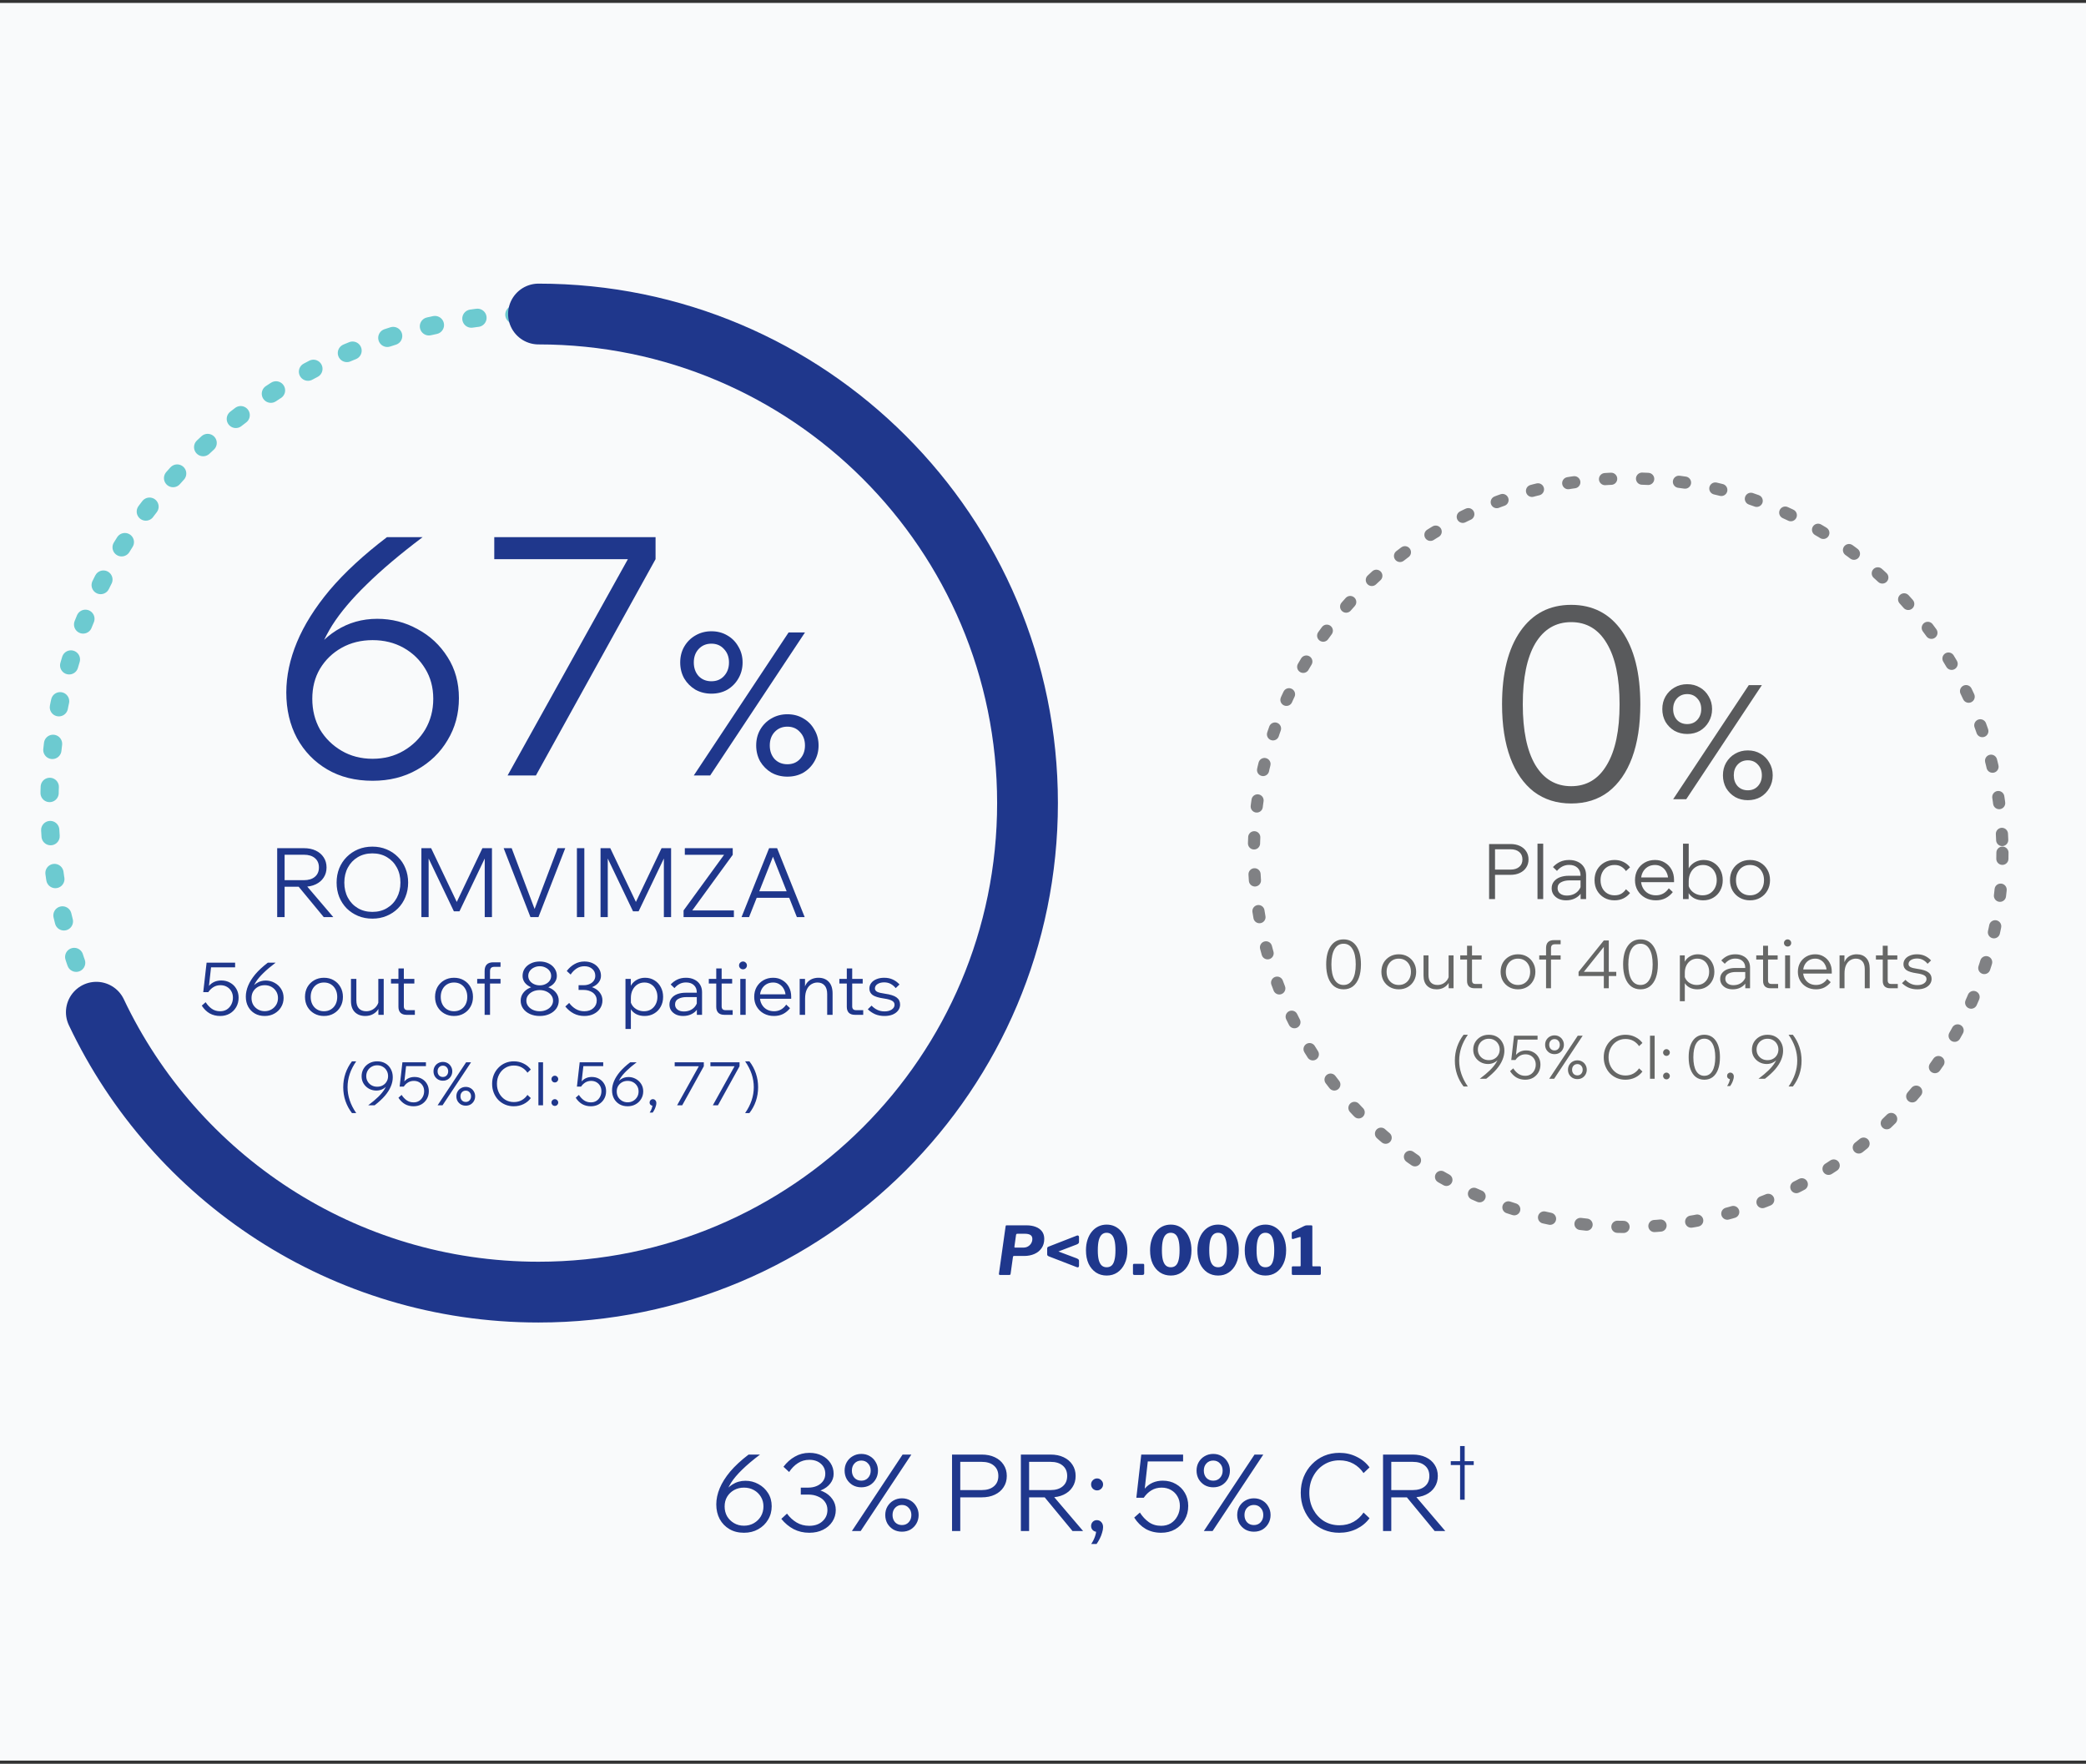 <svg width="343" height="290" viewBox="0 0 343 290" fill="none" xmlns="http://www.w3.org/2000/svg">
<rect x="0" y="0" width="343" height="290" fill="#333333" stroke="none"/>
<rect width="343" height="289" transform="translate(0 0.48)" fill="#F9FAFB"/>
<path d="M122.333 252.02C121.419 252.02 120.621 251.821 119.941 251.422C119.261 251.024 118.728 250.473 118.341 249.769C117.966 249.065 117.778 248.262 117.778 247.359C117.778 246.492 117.966 245.606 118.341 244.703C118.716 243.8 119.291 242.886 120.064 241.959C120.85 241.033 121.859 240.101 123.09 239.163H124.972C123.776 240.066 122.791 240.898 122.017 241.66C121.243 242.411 120.639 243.126 120.205 243.806C119.783 244.486 119.484 245.167 119.308 245.847L118.974 245.671C119.302 245.014 119.783 244.486 120.416 244.088C121.061 243.677 121.782 243.472 122.58 243.472C123.342 243.472 124.051 243.654 124.708 244.017C125.365 244.369 125.892 244.862 126.291 245.495C126.69 246.116 126.889 246.837 126.889 247.658C126.889 248.479 126.69 249.218 126.291 249.874C125.904 250.531 125.365 251.053 124.673 251.44C123.993 251.827 123.213 252.02 122.333 252.02ZM122.333 250.859C122.943 250.859 123.488 250.719 123.969 250.437C124.45 250.156 124.831 249.781 125.113 249.312C125.394 248.831 125.535 248.291 125.535 247.693C125.535 247.095 125.394 246.568 125.113 246.11C124.831 245.641 124.45 245.272 123.969 245.002C123.488 244.733 122.943 244.598 122.333 244.598C121.724 244.598 121.178 244.733 120.698 245.002C120.217 245.272 119.836 245.641 119.554 246.11C119.285 246.568 119.15 247.095 119.15 247.693C119.15 248.291 119.285 248.831 119.554 249.312C119.836 249.781 120.217 250.156 120.698 250.437C121.178 250.719 121.724 250.859 122.333 250.859ZM128.473 249.734L129.405 248.872C129.851 249.482 130.379 249.968 130.988 250.332C131.598 250.695 132.29 250.877 133.064 250.877C133.967 250.877 134.688 250.631 135.227 250.138C135.779 249.646 136.054 249.024 136.054 248.274C136.054 247.746 135.913 247.295 135.632 246.92C135.362 246.544 134.987 246.257 134.506 246.058C134.037 245.847 133.504 245.741 132.906 245.741H131.674V244.598H132.906C133.433 244.598 133.908 244.504 134.33 244.316C134.752 244.129 135.087 243.865 135.333 243.525C135.579 243.185 135.702 242.786 135.702 242.329C135.702 241.649 135.462 241.098 134.981 240.675C134.5 240.242 133.867 240.025 133.082 240.025C132.378 240.025 131.751 240.206 131.2 240.57C130.648 240.922 130.168 241.408 129.757 242.03L128.825 241.168C129.364 240.453 129.992 239.896 130.707 239.497C131.422 239.087 132.214 238.881 133.082 238.881C133.867 238.881 134.559 239.034 135.157 239.339C135.755 239.632 136.224 240.042 136.564 240.57C136.904 241.086 137.074 241.672 137.074 242.329C137.074 242.915 136.892 243.443 136.529 243.912C136.177 244.381 135.679 244.75 135.034 245.02C134.401 245.29 133.662 245.424 132.818 245.424L132.994 244.774C133.873 244.774 134.647 244.926 135.315 245.231C135.984 245.536 136.5 245.952 136.863 246.48C137.238 246.996 137.426 247.594 137.426 248.274C137.426 248.977 137.238 249.617 136.863 250.191C136.5 250.754 135.99 251.2 135.333 251.528C134.688 251.856 133.932 252.02 133.064 252.02C132.126 252.02 131.27 251.821 130.496 251.422C129.722 251.012 129.048 250.449 128.473 249.734ZM141.518 251.739H140.075L148.413 239.163H149.855L141.518 251.739ZM148.307 251.844C147.791 251.844 147.322 251.727 146.9 251.493C146.49 251.246 146.161 250.918 145.915 250.508C145.68 250.086 145.563 249.617 145.563 249.101C145.563 248.585 145.68 248.121 145.915 247.711C146.161 247.289 146.49 246.961 146.9 246.726C147.322 246.48 147.791 246.357 148.307 246.357C148.835 246.357 149.304 246.48 149.714 246.726C150.125 246.961 150.447 247.289 150.682 247.711C150.928 248.121 151.051 248.585 151.051 249.101C151.051 249.617 150.928 250.086 150.682 250.508C150.447 250.918 150.125 251.246 149.714 251.493C149.304 251.727 148.835 251.844 148.307 251.844ZM148.307 250.754C148.764 250.754 149.134 250.602 149.415 250.297C149.708 249.98 149.855 249.581 149.855 249.101C149.855 248.62 149.708 248.227 149.415 247.922C149.134 247.606 148.764 247.447 148.307 247.447C147.85 247.447 147.475 247.606 147.181 247.922C146.9 248.227 146.759 248.62 146.759 249.101C146.759 249.581 146.9 249.98 147.181 250.297C147.475 250.602 147.85 250.754 148.307 250.754ZM141.623 244.545C141.107 244.545 140.638 244.428 140.216 244.193C139.806 243.947 139.477 243.619 139.231 243.208C138.997 242.786 138.879 242.317 138.879 241.801C138.879 241.285 138.997 240.822 139.231 240.412C139.477 239.99 139.806 239.661 140.216 239.427C140.638 239.18 141.107 239.057 141.623 239.057C142.151 239.057 142.62 239.18 143.03 239.427C143.441 239.661 143.763 239.99 143.998 240.412C144.244 240.822 144.367 241.285 144.367 241.801C144.367 242.317 144.244 242.786 143.998 243.208C143.763 243.619 143.441 243.947 143.03 244.193C142.62 244.428 142.151 244.545 141.623 244.545ZM141.623 243.455C142.081 243.455 142.45 243.302 142.731 242.997C143.025 242.681 143.171 242.282 143.171 241.801C143.171 241.32 143.025 240.928 142.731 240.623C142.45 240.306 142.081 240.148 141.623 240.148C141.166 240.148 140.791 240.306 140.498 240.623C140.216 240.928 140.075 241.32 140.075 241.801C140.075 242.282 140.216 242.681 140.498 242.997C140.791 243.302 141.166 243.455 141.623 243.455ZM157.896 251.739H156.542V239.163H161.414C162.246 239.163 162.968 239.309 163.577 239.603C164.199 239.896 164.68 240.306 165.02 240.834C165.371 241.361 165.547 241.977 165.547 242.681C165.547 243.384 165.371 244 165.02 244.527C164.68 245.055 164.199 245.466 163.577 245.759C162.968 246.052 162.246 246.198 161.414 246.198H157.72V245.002H161.414C162.27 245.002 162.938 244.797 163.419 244.387C163.912 243.976 164.158 243.408 164.158 242.681C164.158 241.954 163.912 241.385 163.419 240.974C162.938 240.564 162.27 240.359 161.414 240.359H157.896V251.739ZM169.216 251.739H167.861V239.163H172.733C173.566 239.163 174.287 239.309 174.897 239.603C175.518 239.896 175.999 240.306 176.339 240.834C176.691 241.361 176.867 241.977 176.867 242.681C176.867 243.384 176.691 244 176.339 244.527C175.999 245.055 175.518 245.466 174.897 245.759C174.287 246.052 173.566 246.198 172.733 246.198H169.04V245.002H172.733C173.589 245.002 174.258 244.797 174.738 244.387C175.231 243.976 175.477 243.408 175.477 242.681C175.477 241.954 175.231 241.385 174.738 240.974C174.258 240.564 173.589 240.359 172.733 240.359H169.216V251.739ZM178.098 251.739H176.357L171.52 245.882H173.103L178.098 251.739ZM180.306 253.867H179.426C179.684 253.492 179.89 253.087 180.042 252.654C180.194 252.231 180.259 251.868 180.235 251.563L180.376 251.862C180.106 251.862 179.878 251.774 179.69 251.598C179.503 251.411 179.409 251.182 179.409 250.912C179.409 250.643 179.497 250.414 179.673 250.226C179.86 250.039 180.083 249.945 180.341 249.945C180.646 249.945 180.892 250.05 181.08 250.261C181.279 250.473 181.379 250.748 181.379 251.088C181.379 251.37 181.326 251.674 181.22 252.003C181.127 252.343 180.998 252.671 180.833 252.988C180.669 253.316 180.493 253.609 180.306 253.867ZM181.379 244.07C181.379 244.34 181.279 244.574 181.08 244.774C180.892 244.961 180.663 245.055 180.394 245.055C180.124 245.055 179.89 244.961 179.69 244.774C179.503 244.574 179.409 244.34 179.409 244.07C179.409 243.8 179.503 243.572 179.69 243.384C179.89 243.185 180.124 243.085 180.394 243.085C180.663 243.085 180.892 243.185 181.08 243.384C181.279 243.572 181.379 243.8 181.379 244.07ZM187.429 248.696C187.84 249.341 188.332 249.869 188.907 250.279C189.481 250.678 190.155 250.877 190.929 250.877C191.539 250.877 192.073 250.736 192.53 250.455C192.987 250.162 193.345 249.769 193.603 249.276C193.873 248.772 194.007 248.215 194.007 247.606C194.007 247.019 193.878 246.503 193.62 246.058C193.362 245.6 193.005 245.243 192.548 244.985C192.102 244.727 191.586 244.598 191 244.598C190.367 244.598 189.804 244.75 189.311 245.055C188.83 245.348 188.414 245.753 188.062 246.269L187.517 246.216C187.67 245.641 187.916 245.149 188.256 244.739C188.608 244.328 189.03 244.012 189.522 243.789C190.026 243.566 190.583 243.455 191.193 243.455C192.002 243.455 192.718 243.636 193.339 244C193.972 244.352 194.471 244.844 194.834 245.477C195.198 246.099 195.379 246.808 195.379 247.606C195.379 248.45 195.186 249.206 194.799 249.874C194.412 250.543 193.884 251.071 193.216 251.457C192.548 251.833 191.785 252.02 190.929 252.02C189.98 252.02 189.129 251.809 188.379 251.387C187.64 250.953 187.013 250.332 186.497 249.523L187.429 248.696ZM194.535 240.289H188.326L188.766 239.972L188.062 246.269H186.849L187.658 239.163H194.535V240.289ZM199.386 251.739H197.944L206.281 239.163H207.723L199.386 251.739ZM206.175 251.844C205.659 251.844 205.19 251.727 204.768 251.493C204.358 251.246 204.03 250.918 203.783 250.508C203.549 250.086 203.432 249.617 203.432 249.101C203.432 248.585 203.549 248.121 203.783 247.711C204.03 247.289 204.358 246.961 204.768 246.726C205.19 246.48 205.659 246.357 206.175 246.357C206.703 246.357 207.172 246.48 207.583 246.726C207.993 246.961 208.315 247.289 208.55 247.711C208.796 248.121 208.919 248.585 208.919 249.101C208.919 249.617 208.796 250.086 208.55 250.508C208.315 250.918 207.993 251.246 207.583 251.493C207.172 251.727 206.703 251.844 206.175 251.844ZM206.175 250.754C206.633 250.754 207.002 250.602 207.284 250.297C207.577 249.98 207.723 249.581 207.723 249.101C207.723 248.62 207.577 248.227 207.284 247.922C207.002 247.606 206.633 247.447 206.175 247.447C205.718 247.447 205.343 247.606 205.05 247.922C204.768 248.227 204.628 248.62 204.628 249.101C204.628 249.581 204.768 249.98 205.05 250.297C205.343 250.602 205.718 250.754 206.175 250.754ZM199.492 244.545C198.976 244.545 198.507 244.428 198.084 244.193C197.674 243.947 197.346 243.619 197.1 243.208C196.865 242.786 196.748 242.317 196.748 241.801C196.748 241.285 196.865 240.822 197.1 240.412C197.346 239.99 197.674 239.661 198.084 239.427C198.507 239.18 198.976 239.057 199.492 239.057C200.019 239.057 200.488 239.18 200.899 239.427C201.309 239.661 201.632 239.99 201.866 240.412C202.112 240.822 202.235 241.285 202.235 241.801C202.235 242.317 202.112 242.786 201.866 243.208C201.632 243.619 201.309 243.947 200.899 244.193C200.488 244.428 200.019 244.545 199.492 244.545ZM199.492 243.455C199.949 243.455 200.318 243.302 200.6 242.997C200.893 242.681 201.039 242.282 201.039 241.801C201.039 241.32 200.893 240.928 200.6 240.623C200.318 240.306 199.949 240.148 199.492 240.148C199.034 240.148 198.659 240.306 198.366 240.623C198.084 240.928 197.944 241.32 197.944 241.801C197.944 242.282 198.084 242.681 198.366 242.997C198.659 243.302 199.034 243.455 199.492 243.455ZM224.207 248.696L225.192 249.628C224.653 250.367 223.943 250.953 223.064 251.387C222.196 251.809 221.24 252.02 220.197 252.02C219.294 252.02 218.456 251.856 217.682 251.528C216.919 251.2 216.251 250.742 215.676 250.156C215.114 249.558 214.674 248.86 214.357 248.063C214.041 247.265 213.882 246.398 213.882 245.46C213.882 244.522 214.041 243.654 214.357 242.857C214.686 242.047 215.137 241.35 215.712 240.763C216.286 240.165 216.955 239.702 217.717 239.374C218.491 239.046 219.329 238.881 220.232 238.881C221.276 238.881 222.225 239.098 223.081 239.532C223.949 239.954 224.653 240.535 225.192 241.274L224.207 242.206C223.773 241.561 223.222 241.051 222.554 240.675C221.885 240.3 221.111 240.113 220.232 240.113C219.294 240.113 218.45 240.347 217.699 240.816C216.96 241.274 216.374 241.907 215.94 242.716C215.506 243.513 215.29 244.428 215.29 245.46C215.29 246.48 215.506 247.394 215.94 248.204C216.374 249.001 216.96 249.634 217.699 250.103C218.45 250.56 219.294 250.789 220.232 250.789C221.111 250.789 221.885 250.602 222.554 250.226C223.222 249.851 223.773 249.341 224.207 248.696ZM228.767 251.739H227.413V239.163H232.285C233.117 239.163 233.839 239.309 234.448 239.603C235.07 239.896 235.551 240.306 235.891 240.834C236.242 241.361 236.418 241.977 236.418 242.681C236.418 243.384 236.242 244 235.891 244.527C235.551 245.055 235.07 245.466 234.448 245.759C233.839 246.052 233.117 246.198 232.285 246.198H228.591V245.002H232.285C233.141 245.002 233.809 244.797 234.29 244.387C234.783 243.976 235.029 243.408 235.029 242.681C235.029 241.954 234.783 241.385 234.29 240.974C233.809 240.564 233.141 240.359 232.285 240.359H228.767V251.739ZM237.65 251.739H235.908L231.071 245.882H232.654L237.65 251.739Z" fill="#1F378C"/>
<path d="M240.836 246.586H240.081V237.761H240.836V246.586ZM242.325 240.883H238.55V240.251H242.325V240.883Z" fill="#1F378C"/>
<path d="M61.268 128.377C58.419 128.377 55.935 127.756 53.816 126.514C51.697 125.272 50.035 123.555 48.83 121.363C47.66 119.171 47.076 116.669 47.076 113.856C47.076 111.153 47.66 108.395 48.83 105.582C49.998 102.769 51.788 99.92 54.2 97.034C56.647 94.148 59.789 91.244 63.624 88.322H69.487C65.761 91.134 62.693 93.728 60.282 96.103C57.871 98.441 55.989 100.669 54.638 102.788C53.323 104.906 52.391 107.025 51.843 109.144L50.802 108.596C51.825 106.55 53.323 104.906 55.295 103.664C57.304 102.386 59.551 101.746 62.035 101.746C64.41 101.746 66.62 102.313 68.665 103.445C70.711 104.541 72.355 106.075 73.597 108.048C74.839 109.984 75.46 112.231 75.46 114.788C75.46 117.345 74.839 119.646 73.597 121.692C72.392 123.738 70.711 125.363 68.556 126.569C66.437 127.774 64.008 128.377 61.268 128.377ZM61.268 124.761C63.168 124.761 64.866 124.322 66.364 123.445C67.862 122.569 69.049 121.4 69.926 119.939C70.802 118.441 71.241 116.76 71.241 114.897C71.241 113.034 70.802 111.39 69.926 109.966C69.049 108.505 67.862 107.354 66.364 106.514C64.866 105.673 63.168 105.253 61.268 105.253C59.368 105.253 57.67 105.673 56.172 106.514C54.674 107.354 53.487 108.505 52.61 109.966C51.77 111.39 51.35 113.034 51.35 114.897C51.35 116.76 51.77 118.441 52.61 119.939C53.487 121.4 54.674 122.569 56.172 123.445C57.67 124.322 59.368 124.761 61.268 124.761ZM107.793 88.322V91.938L88.122 127.5H83.464L103.245 91.938H81.272V88.322H107.793ZM116.777 127.5H114.081L129.666 103.992H132.362L116.777 127.5ZM129.469 127.698C128.504 127.698 127.628 127.478 126.839 127.04C126.071 126.58 125.458 125.966 124.997 125.199C124.559 124.41 124.34 123.533 124.34 122.568C124.34 121.604 124.559 120.738 124.997 119.971C125.458 119.182 126.071 118.568 126.839 118.13C127.628 117.669 128.504 117.439 129.469 117.439C130.455 117.439 131.332 117.669 132.099 118.13C132.866 118.568 133.469 119.182 133.908 119.971C134.368 120.738 134.598 121.604 134.598 122.568C134.598 123.533 134.368 124.41 133.908 125.199C133.469 125.966 132.866 126.58 132.099 127.04C131.332 127.478 130.455 127.698 129.469 127.698ZM129.469 125.659C130.324 125.659 131.014 125.374 131.54 124.804C132.088 124.212 132.362 123.467 132.362 122.568C132.362 121.67 132.088 120.935 131.54 120.366C131.014 119.774 130.324 119.478 129.469 119.478C128.614 119.478 127.913 119.774 127.365 120.366C126.839 120.935 126.575 121.67 126.575 122.568C126.575 123.467 126.839 124.212 127.365 124.804C127.913 125.374 128.614 125.659 129.469 125.659ZM116.975 114.053C116.01 114.053 115.133 113.834 114.344 113.395C113.577 112.935 112.963 112.321 112.503 111.554C112.065 110.765 111.846 109.888 111.846 108.924C111.846 107.959 112.065 107.093 112.503 106.326C112.963 105.537 113.577 104.923 114.344 104.485C115.133 104.025 116.01 103.794 116.975 103.794C117.961 103.794 118.838 104.025 119.605 104.485C120.372 104.923 120.975 105.537 121.413 106.326C121.874 107.093 122.104 107.959 122.104 108.924C122.104 109.888 121.874 110.765 121.413 111.554C120.975 112.321 120.372 112.935 119.605 113.395C118.838 113.834 117.961 114.053 116.975 114.053ZM116.975 112.014C117.83 112.014 118.52 111.729 119.046 111.159C119.594 110.568 119.868 109.822 119.868 108.924C119.868 108.025 119.594 107.291 119.046 106.721C118.52 106.129 117.83 105.833 116.975 105.833C116.12 105.833 115.418 106.129 114.87 106.721C114.344 107.291 114.081 108.025 114.081 108.924C114.081 109.822 114.344 110.568 114.87 111.159C115.418 111.729 116.12 112.014 116.975 112.014Z" fill="#1F378C"/>
<path d="M46.798 150.791H45.578V139.459H49.968C50.718 139.459 51.368 139.591 51.918 139.855C52.478 140.119 52.911 140.489 53.217 140.964C53.534 141.44 53.693 141.995 53.693 142.629C53.693 143.263 53.534 143.817 53.217 144.293C52.911 144.768 52.478 145.138 51.918 145.402C51.368 145.666 50.718 145.799 49.968 145.799H46.64V144.721H49.968C50.739 144.721 51.342 144.536 51.775 144.166C52.219 143.796 52.441 143.284 52.441 142.629C52.441 141.973 52.219 141.461 51.775 141.091C51.342 140.721 50.739 140.536 49.968 140.536H46.798V150.791ZM54.802 150.791H53.233L48.874 145.513H50.301L54.802 150.791ZM61.229 151.045C60.384 151.045 59.602 150.897 58.884 150.601C58.176 150.305 57.552 149.893 57.013 149.365C56.485 148.826 56.073 148.197 55.777 147.479C55.492 146.75 55.349 145.962 55.349 145.117C55.349 144.272 55.492 143.49 55.777 142.771C56.073 142.053 56.485 141.429 57.013 140.901C57.552 140.362 58.176 139.945 58.884 139.649C59.602 139.353 60.384 139.205 61.229 139.205C62.075 139.205 62.851 139.353 63.559 139.649C64.278 139.945 64.901 140.362 65.43 140.901C65.969 141.429 66.381 142.053 66.666 142.771C66.962 143.49 67.11 144.272 67.11 145.117C67.11 145.962 66.962 146.75 66.666 147.479C66.381 148.197 65.969 148.826 65.43 149.365C64.901 149.893 64.278 150.305 63.559 150.601C62.851 150.897 62.075 151.045 61.229 151.045ZM61.229 149.935C62.138 149.935 62.936 149.729 63.623 149.317C64.32 148.905 64.864 148.335 65.255 147.605C65.646 146.876 65.842 146.047 65.842 145.117C65.842 144.187 65.646 143.363 65.255 142.644C64.864 141.915 64.32 141.345 63.623 140.933C62.936 140.521 62.138 140.314 61.229 140.314C60.331 140.314 59.533 140.521 58.836 140.933C58.139 141.345 57.594 141.915 57.203 142.644C56.812 143.363 56.617 144.187 56.617 145.117C56.617 146.047 56.812 146.876 57.203 147.605C57.594 148.335 58.139 148.905 58.836 149.317C59.533 149.729 60.331 149.935 61.229 149.935ZM75.551 149.84H74.632L70.067 140.299H70.479V150.791H69.29V139.459H70.891L75.487 149.095H74.727L79.323 139.459H80.892V150.791H79.704V140.299H80.116L75.551 149.84ZM88.538 150.791H87.223L82.816 139.459H84.132L88.158 150.126H87.651L91.692 139.459H92.945L88.538 150.791ZM96.082 150.791H94.861V139.459H96.082V150.791ZM105.007 149.84H104.087L99.522 140.299H99.934V150.791H98.746V139.459H100.347L104.943 149.095H104.182L108.779 139.459H110.348V150.791H109.159V140.299H109.571L105.007 149.84ZM120.673 150.791H112.399V149.698L119.056 140.552H112.605V139.459H120.482V140.552L113.825 149.698H120.673V150.791ZM130.157 147.621H123.991V146.544H130.157V147.621ZM132.312 150.791H131.029L126.828 140.188H127.367L123.167 150.791H121.931L126.464 139.459H127.779L132.312 150.791Z" fill="#1F378C"/>
<path d="M33.815 164.784C34.095 165.223 34.43 165.583 34.822 165.863C35.214 166.135 35.674 166.271 36.201 166.271C36.617 166.271 36.981 166.175 37.293 165.983C37.604 165.783 37.848 165.515 38.024 165.179C38.208 164.836 38.3 164.456 38.3 164.04C38.3 163.64 38.212 163.289 38.036 162.985C37.86 162.673 37.616 162.429 37.305 162.253C37.001 162.077 36.649 161.989 36.249 161.989C35.818 161.989 35.434 162.093 35.098 162.301C34.77 162.501 34.486 162.777 34.246 163.129L33.875 163.093C33.979 162.701 34.147 162.365 34.378 162.085C34.618 161.805 34.906 161.59 35.242 161.438C35.586 161.286 35.965 161.21 36.381 161.21C36.933 161.21 37.42 161.334 37.844 161.582C38.276 161.821 38.616 162.157 38.864 162.589C39.111 163.013 39.235 163.496 39.235 164.04C39.235 164.616 39.103 165.131 38.84 165.587C38.576 166.043 38.216 166.403 37.76 166.666C37.305 166.922 36.785 167.05 36.201 167.05C35.554 167.05 34.974 166.906 34.462 166.618C33.959 166.323 33.531 165.899 33.179 165.347L33.815 164.784ZM38.66 159.051H34.426L34.726 158.835L34.246 163.129H33.419L33.971 158.284H38.66V159.051ZM43.526 167.05C42.903 167.05 42.359 166.914 41.895 166.642C41.432 166.371 41.068 165.995 40.804 165.515C40.548 165.035 40.42 164.488 40.42 163.872C40.42 163.281 40.548 162.677 40.804 162.061C41.06 161.446 41.452 160.822 41.979 160.19C42.515 159.559 43.203 158.923 44.042 158.284H45.325C44.51 158.899 43.838 159.467 43.31 159.987C42.783 160.498 42.371 160.986 42.075 161.45C41.787 161.913 41.584 162.377 41.464 162.841L41.236 162.721C41.459 162.273 41.787 161.913 42.219 161.642C42.659 161.362 43.151 161.222 43.694 161.222C44.214 161.222 44.697 161.346 45.145 161.594C45.593 161.833 45.953 162.169 46.225 162.601C46.496 163.025 46.632 163.516 46.632 164.076C46.632 164.636 46.496 165.139 46.225 165.587C45.961 166.035 45.593 166.391 45.121 166.654C44.657 166.918 44.126 167.05 43.526 167.05ZM43.526 166.259C43.942 166.259 44.314 166.163 44.642 165.971C44.969 165.779 45.229 165.523 45.421 165.203C45.613 164.876 45.709 164.508 45.709 164.1C45.709 163.692 45.613 163.333 45.421 163.021C45.229 162.701 44.969 162.449 44.642 162.265C44.314 162.081 43.942 161.989 43.526 161.989C43.111 161.989 42.739 162.081 42.411 162.265C42.083 162.449 41.823 162.701 41.631 163.021C41.448 163.333 41.356 163.692 41.356 164.1C41.356 164.508 41.448 164.876 41.631 165.203C41.823 165.523 42.083 165.779 42.411 165.971C42.739 166.163 43.111 166.259 43.526 166.259ZM53.269 167.05C52.669 167.05 52.133 166.914 51.662 166.642C51.19 166.371 50.818 165.999 50.546 165.527C50.283 165.055 50.151 164.516 50.151 163.908C50.151 163.301 50.283 162.761 50.546 162.289C50.818 161.817 51.19 161.446 51.662 161.174C52.133 160.902 52.669 160.766 53.269 160.766C53.876 160.766 54.412 160.902 54.876 161.174C55.347 161.446 55.715 161.817 55.979 162.289C56.251 162.761 56.387 163.301 56.387 163.908C56.387 164.516 56.251 165.055 55.979 165.527C55.715 165.999 55.347 166.371 54.876 166.642C54.412 166.914 53.876 167.05 53.269 167.05ZM53.269 166.271C53.7 166.271 54.08 166.171 54.408 165.971C54.736 165.771 54.992 165.495 55.175 165.143C55.359 164.784 55.451 164.372 55.451 163.908C55.451 163.444 55.359 163.037 55.175 162.685C54.992 162.325 54.736 162.045 54.408 161.845C54.08 161.646 53.7 161.546 53.269 161.546C52.837 161.546 52.457 161.646 52.129 161.845C51.802 162.045 51.546 162.325 51.362 162.685C51.178 163.037 51.086 163.444 51.086 163.908C51.086 164.372 51.178 164.784 51.362 165.143C51.546 165.495 51.802 165.771 52.129 165.971C52.457 166.171 52.837 166.271 53.269 166.271ZM63.094 166.858H62.218V165.707L62.206 165.371V160.958H63.094V166.858ZM62.326 164.304L62.506 164.556C62.546 165.035 62.462 165.463 62.254 165.839C62.046 166.215 61.751 166.511 61.367 166.726C60.991 166.942 60.555 167.05 60.059 167.05C59.348 167.05 58.776 166.838 58.345 166.415C57.921 165.991 57.709 165.379 57.709 164.58V160.958H58.596V164.484C58.596 165.067 58.736 165.511 59.016 165.815C59.304 166.119 59.704 166.271 60.215 166.271C60.575 166.271 60.907 166.191 61.211 166.031C61.523 165.863 61.779 165.631 61.978 165.335C62.178 165.039 62.294 164.696 62.326 164.304ZM68.215 166.858H66.824C66.408 166.858 66.084 166.746 65.852 166.523C65.628 166.291 65.516 165.967 65.516 165.551V159.231H66.404V165.479C66.404 165.671 66.456 165.823 66.56 165.935C66.664 166.039 66.816 166.091 67.016 166.091H68.215V166.858ZM68.131 161.714H64.293V160.958H68.131V161.714ZM74.654 167.05C74.054 167.05 73.518 166.914 73.047 166.642C72.575 166.371 72.203 165.999 71.931 165.527C71.668 165.055 71.536 164.516 71.536 163.908C71.536 163.301 71.668 162.761 71.931 162.289C72.203 161.817 72.575 161.446 73.047 161.174C73.518 160.902 74.054 160.766 74.654 160.766C75.261 160.766 75.797 160.902 76.261 161.174C76.732 161.446 77.1 161.817 77.364 162.289C77.636 162.761 77.772 163.301 77.772 163.908C77.772 164.516 77.636 165.055 77.364 165.527C77.1 165.999 76.732 166.371 76.261 166.642C75.797 166.914 75.261 167.05 74.654 167.05ZM74.654 166.271C75.085 166.271 75.465 166.171 75.793 165.971C76.121 165.771 76.377 165.495 76.561 165.143C76.744 164.784 76.836 164.372 76.836 163.908C76.836 163.444 76.744 163.037 76.561 162.685C76.377 162.325 76.121 162.045 75.793 161.845C75.465 161.646 75.085 161.546 74.654 161.546C74.222 161.546 73.842 161.646 73.514 161.845C73.187 162.045 72.931 162.325 72.747 162.685C72.563 163.037 72.471 163.444 72.471 163.908C72.471 164.372 72.563 164.784 72.747 165.143C72.931 165.495 73.187 165.771 73.514 165.971C73.842 166.171 74.222 166.271 74.654 166.271ZM80.575 166.858H79.687V159.651C79.687 158.699 80.163 158.224 81.114 158.224H82.302V158.967H81.306C81.05 158.967 80.862 159.027 80.743 159.147C80.631 159.259 80.575 159.443 80.575 159.699V166.858ZM82.302 161.714H78.464V160.958H82.302V161.714ZM88.744 167.05C88.144 167.05 87.609 166.942 87.137 166.726C86.665 166.511 86.293 166.215 86.022 165.839C85.75 165.455 85.614 165.019 85.614 164.532C85.614 164.06 85.75 163.64 86.022 163.273C86.293 162.905 86.665 162.617 87.137 162.409C87.609 162.193 88.144 162.085 88.744 162.085C89.352 162.085 89.887 162.193 90.351 162.409C90.823 162.617 91.194 162.905 91.466 163.273C91.738 163.64 91.874 164.06 91.874 164.532C91.874 165.019 91.738 165.455 91.466 165.839C91.194 166.215 90.823 166.511 90.351 166.726C89.887 166.942 89.352 167.05 88.744 167.05ZM88.744 162.589C88.2 162.589 87.717 162.497 87.293 162.313C86.869 162.129 86.533 161.877 86.285 161.558C86.046 161.23 85.926 160.866 85.926 160.466C85.926 160.003 86.046 159.595 86.285 159.243C86.533 158.883 86.869 158.603 87.293 158.404C87.717 158.196 88.2 158.092 88.744 158.092C89.288 158.092 89.771 158.196 90.195 158.404C90.619 158.603 90.951 158.883 91.19 159.243C91.438 159.595 91.562 160.003 91.562 160.466C91.562 160.866 91.438 161.23 91.19 161.558C90.951 161.877 90.619 162.129 90.195 162.313C89.771 162.497 89.288 162.589 88.744 162.589ZM88.744 166.271C89.152 166.271 89.519 166.195 89.847 166.043C90.183 165.891 90.447 165.683 90.639 165.419C90.839 165.155 90.939 164.86 90.939 164.532C90.939 164.196 90.839 163.9 90.639 163.644C90.447 163.38 90.183 163.173 89.847 163.021C89.519 162.869 89.152 162.793 88.744 162.793C88.336 162.793 87.964 162.869 87.629 163.021C87.301 163.173 87.037 163.38 86.837 163.644C86.645 163.9 86.549 164.196 86.549 164.532C86.549 164.86 86.645 165.155 86.837 165.419C87.037 165.683 87.301 165.891 87.629 166.043C87.964 166.195 88.336 166.271 88.744 166.271ZM88.744 162.013C89.096 162.013 89.412 161.945 89.691 161.809C89.979 161.674 90.207 161.49 90.375 161.258C90.543 161.018 90.627 160.754 90.627 160.466C90.627 160.163 90.543 159.891 90.375 159.651C90.207 159.411 89.979 159.223 89.691 159.087C89.412 158.943 89.096 158.871 88.744 158.871C88.4 158.871 88.084 158.943 87.796 159.087C87.509 159.223 87.281 159.411 87.113 159.651C86.945 159.891 86.861 160.163 86.861 160.466C86.861 160.754 86.945 161.018 87.113 161.258C87.281 161.49 87.509 161.674 87.796 161.809C88.084 161.945 88.4 162.013 88.744 162.013ZM92.954 165.491L93.589 164.904C93.893 165.319 94.253 165.651 94.668 165.899C95.084 166.147 95.556 166.271 96.084 166.271C96.699 166.271 97.191 166.103 97.559 165.767C97.934 165.431 98.122 165.007 98.122 164.496C98.122 164.136 98.026 163.828 97.835 163.572C97.651 163.317 97.395 163.121 97.067 162.985C96.747 162.841 96.383 162.769 95.976 162.769H95.136V161.989H95.976C96.335 161.989 96.659 161.925 96.947 161.797C97.235 161.67 97.463 161.49 97.631 161.258C97.799 161.026 97.882 160.754 97.882 160.442C97.882 159.979 97.719 159.603 97.391 159.315C97.063 159.019 96.631 158.871 96.096 158.871C95.616 158.871 95.188 158.995 94.812 159.243C94.437 159.483 94.109 159.815 93.829 160.238L93.193 159.651C93.561 159.163 93.989 158.783 94.477 158.512C94.964 158.232 95.504 158.092 96.096 158.092C96.631 158.092 97.103 158.196 97.511 158.404C97.918 158.603 98.238 158.883 98.47 159.243C98.702 159.595 98.818 159.995 98.818 160.442C98.818 160.842 98.694 161.202 98.446 161.522C98.206 161.841 97.867 162.093 97.427 162.277C96.995 162.461 96.491 162.553 95.916 162.553L96.036 162.109C96.635 162.109 97.163 162.213 97.619 162.421C98.074 162.629 98.426 162.913 98.674 163.273C98.93 163.624 99.058 164.032 99.058 164.496C99.058 164.975 98.93 165.411 98.674 165.803C98.426 166.187 98.078 166.491 97.631 166.714C97.191 166.938 96.675 167.05 96.084 167.05C95.444 167.05 94.86 166.914 94.333 166.642C93.805 166.363 93.345 165.979 92.954 165.491ZM103.734 169.185H102.847V160.958H103.722V162.745H103.506C103.578 162.353 103.734 162.009 103.974 161.714C104.222 161.418 104.526 161.186 104.885 161.018C105.253 160.85 105.649 160.766 106.073 160.766C106.648 160.766 107.16 160.906 107.608 161.186C108.055 161.458 108.403 161.829 108.651 162.301C108.907 162.773 109.035 163.309 109.035 163.908C109.035 164.516 108.903 165.055 108.639 165.527C108.383 165.999 108.023 166.371 107.56 166.642C107.104 166.914 106.58 167.05 105.989 167.05C105.453 167.05 104.981 166.942 104.574 166.726C104.174 166.503 103.87 166.203 103.662 165.827C103.462 165.443 103.39 165.015 103.446 164.544L103.614 164.304C103.646 164.68 103.766 165.019 103.974 165.323C104.182 165.619 104.454 165.851 104.789 166.019C105.125 166.187 105.493 166.271 105.893 166.271C106.332 166.271 106.716 166.171 107.044 165.971C107.372 165.763 107.628 165.483 107.812 165.131C108.003 164.772 108.099 164.364 108.099 163.908C108.099 163.452 108.007 163.049 107.824 162.697C107.648 162.337 107.4 162.057 107.08 161.857C106.76 161.65 106.388 161.546 105.965 161.546C105.533 161.546 105.149 161.654 104.813 161.869C104.478 162.085 104.214 162.385 104.022 162.769C103.83 163.145 103.734 163.584 103.734 164.088V169.185ZM115.437 166.858H114.585V165.707L114.573 165.371V163.165C114.573 162.669 114.413 162.273 114.093 161.977C113.774 161.682 113.342 161.534 112.798 161.534C112.406 161.534 112.051 161.618 111.731 161.785C111.419 161.953 111.143 162.181 110.903 162.469L110.28 161.869C110.608 161.518 110.975 161.246 111.383 161.054C111.799 160.862 112.27 160.766 112.798 160.766C113.326 160.766 113.786 160.866 114.177 161.066C114.577 161.258 114.885 161.53 115.101 161.881C115.325 162.233 115.437 162.649 115.437 163.129V166.858ZM112.33 167.05C111.883 167.05 111.487 166.97 111.143 166.81C110.807 166.642 110.544 166.419 110.352 166.139C110.168 165.859 110.076 165.539 110.076 165.179C110.076 164.764 110.192 164.412 110.424 164.124C110.656 163.828 110.971 163.604 111.371 163.452C111.779 163.301 112.239 163.225 112.75 163.225H114.693V163.944H112.87C112.334 163.944 111.887 164.044 111.527 164.244C111.175 164.436 110.999 164.74 110.999 165.155C110.999 165.507 111.131 165.787 111.395 165.995C111.659 166.203 112.007 166.307 112.438 166.307C112.854 166.307 113.23 166.227 113.566 166.067C113.901 165.899 114.169 165.667 114.369 165.371C114.577 165.075 114.693 164.736 114.717 164.352L115.077 164.556C115.077 165.035 114.957 165.463 114.717 165.839C114.485 166.215 114.161 166.511 113.746 166.726C113.33 166.942 112.858 167.05 112.33 167.05ZM120.471 166.858H119.08C118.664 166.858 118.34 166.746 118.108 166.523C117.885 166.291 117.773 165.967 117.773 165.551V159.231H118.66V165.479C118.66 165.671 118.712 165.823 118.816 165.935C118.92 166.039 119.072 166.091 119.272 166.091H120.471V166.858ZM120.387 161.714H116.549V160.958H120.387V161.714ZM122.613 166.858H121.725V160.958H122.613V166.858ZM122.169 159.375C121.993 159.375 121.841 159.315 121.713 159.195C121.586 159.067 121.522 158.915 121.522 158.739C121.522 158.556 121.586 158.404 121.713 158.284C121.841 158.156 121.993 158.092 122.169 158.092C122.353 158.092 122.505 158.156 122.625 158.284C122.753 158.404 122.817 158.556 122.817 158.739C122.817 158.915 122.753 159.067 122.625 159.195C122.505 159.315 122.353 159.375 122.169 159.375ZM129.279 165.179L129.903 165.767C129.591 166.167 129.215 166.483 128.775 166.714C128.336 166.938 127.832 167.05 127.264 167.05C126.641 167.05 126.081 166.914 125.585 166.642C125.098 166.371 124.714 165.999 124.434 165.527C124.154 165.055 124.014 164.516 124.014 163.908C124.014 163.301 124.146 162.761 124.41 162.289C124.682 161.817 125.054 161.446 125.525 161.174C125.997 160.902 126.533 160.766 127.132 160.766C127.708 160.766 128.216 160.902 128.655 161.174C129.103 161.438 129.455 161.801 129.711 162.265C129.967 162.729 130.095 163.265 130.095 163.872V163.944H129.183V163.872C129.183 163.408 129.091 163.005 128.907 162.661C128.731 162.309 128.488 162.037 128.176 161.845C127.872 161.646 127.524 161.546 127.132 161.546C126.701 161.546 126.321 161.646 125.993 161.845C125.665 162.045 125.41 162.321 125.226 162.673C125.042 163.025 124.95 163.432 124.95 163.896C124.95 164.36 125.05 164.772 125.25 165.131C125.449 165.491 125.721 165.771 126.065 165.971C126.417 166.171 126.821 166.271 127.276 166.271C128.108 166.271 128.775 165.907 129.279 165.179ZM130.095 164.22H124.758V163.488H129.903L130.095 163.872V164.22ZM136.901 166.858H136.014V163.452C136.014 162.821 135.87 162.345 135.582 162.025C135.294 161.706 134.907 161.546 134.419 161.546C134.067 161.546 133.735 161.638 133.424 161.821C133.112 162.005 132.86 162.293 132.668 162.685C132.476 163.077 132.38 163.584 132.38 164.208V166.858H131.493V160.958H132.368V162.745H132.212C132.308 162.257 132.472 161.869 132.704 161.582C132.944 161.294 133.224 161.086 133.543 160.958C133.871 160.83 134.215 160.766 134.575 160.766C135.294 160.766 135.862 160.99 136.278 161.438C136.693 161.877 136.901 162.517 136.901 163.357V166.858ZM141.938 166.858H140.547C140.131 166.858 139.807 166.746 139.575 166.523C139.352 166.291 139.24 165.967 139.24 165.551V159.231H140.127V165.479C140.127 165.671 140.179 165.823 140.283 165.935C140.387 166.039 140.539 166.091 140.739 166.091H141.938V166.858ZM141.854 161.714H138.016V160.958H141.854V161.714ZM142.689 165.947L143.312 165.347C143.592 165.643 143.908 165.875 144.26 166.043C144.612 166.211 145.007 166.295 145.447 166.295C145.927 166.295 146.318 166.195 146.622 165.995C146.934 165.787 147.09 165.523 147.09 165.203C147.09 164.924 146.958 164.708 146.694 164.556C146.438 164.396 146.003 164.272 145.387 164.184C144.492 164.056 143.86 163.864 143.492 163.608C143.132 163.345 142.953 162.993 142.953 162.553C142.953 162.193 143.056 161.881 143.264 161.618C143.472 161.346 143.76 161.138 144.128 160.994C144.496 160.842 144.915 160.766 145.387 160.766C145.915 160.766 146.386 160.862 146.802 161.054C147.218 161.246 147.586 161.518 147.905 161.869L147.282 162.469C147.042 162.173 146.766 161.941 146.454 161.774C146.143 161.606 145.787 161.522 145.387 161.522C144.947 161.522 144.584 161.614 144.296 161.797C144.008 161.981 143.864 162.225 143.864 162.529C143.864 162.753 143.984 162.933 144.224 163.069C144.472 163.197 144.887 163.301 145.471 163.38C146.398 163.508 147.05 163.716 147.426 164.004C147.809 164.284 148.001 164.676 148.001 165.179C148.001 165.547 147.889 165.875 147.666 166.163C147.45 166.443 147.15 166.662 146.766 166.822C146.382 166.974 145.943 167.05 145.447 167.05C144.871 167.05 144.356 166.954 143.9 166.762C143.452 166.562 143.048 166.291 142.689 165.947Z" fill="#1F378C"/>
<path d="M56.438 178.76C56.438 177.968 56.56 177.213 56.804 176.494C57.054 175.768 57.41 175.106 57.872 174.505H58.575C58.1 175.185 57.744 175.877 57.506 176.583C57.269 177.289 57.15 178.014 57.15 178.76C57.15 180.231 57.625 181.649 58.575 183.014H57.872C57.41 182.414 57.054 181.754 56.804 181.035C56.56 180.31 56.438 179.551 56.438 178.76ZM62.022 174.505C62.536 174.505 62.985 174.617 63.367 174.842C63.75 175.066 64.047 175.376 64.258 175.772C64.475 176.161 64.584 176.613 64.584 177.127C64.584 177.615 64.479 178.113 64.268 178.621C64.063 179.129 63.74 179.643 63.298 180.165C62.856 180.679 62.289 181.203 61.596 181.738H60.538C61.217 181.23 61.771 180.765 62.2 180.343C62.635 179.914 62.971 179.508 63.209 179.126C63.453 178.737 63.624 178.354 63.724 177.978L63.911 178.077C63.727 178.446 63.453 178.746 63.09 178.977C62.734 179.202 62.332 179.314 61.883 179.314C61.455 179.314 61.056 179.215 60.686 179.017C60.317 178.812 60.02 178.535 59.796 178.186C59.571 177.83 59.459 177.421 59.459 176.959C59.459 176.497 59.568 176.082 59.786 175.712C60.01 175.343 60.313 175.049 60.696 174.832C61.085 174.614 61.527 174.505 62.022 174.505ZM62.022 175.158C61.679 175.158 61.372 175.237 61.102 175.396C60.831 175.547 60.617 175.759 60.459 176.029C60.3 176.299 60.221 176.603 60.221 176.939C60.221 177.269 60.3 177.566 60.459 177.83C60.617 178.093 60.831 178.301 61.102 178.453C61.372 178.605 61.679 178.68 62.022 178.68C62.371 178.68 62.678 178.605 62.942 178.453C63.212 178.301 63.423 178.093 63.575 177.83C63.733 177.566 63.812 177.269 63.812 176.939C63.812 176.603 63.733 176.299 63.575 176.029C63.423 175.759 63.212 175.547 62.942 175.396C62.678 175.237 62.371 175.158 62.022 175.158ZM66.039 180.026C66.27 180.389 66.547 180.686 66.87 180.916C67.194 181.141 67.573 181.253 68.008 181.253C68.351 181.253 68.651 181.174 68.909 181.015C69.166 180.851 69.367 180.63 69.512 180.353C69.664 180.069 69.74 179.756 69.74 179.413C69.74 179.083 69.667 178.793 69.522 178.542C69.377 178.285 69.176 178.084 68.918 177.938C68.668 177.793 68.377 177.721 68.048 177.721C67.692 177.721 67.375 177.807 67.098 177.978C66.828 178.143 66.593 178.37 66.395 178.661L66.089 178.631C66.174 178.308 66.313 178.031 66.504 177.8C66.702 177.569 66.94 177.391 67.217 177.266C67.5 177.14 67.814 177.078 68.157 177.078C68.612 177.078 69.014 177.18 69.364 177.384C69.72 177.582 70 177.859 70.205 178.215C70.409 178.565 70.511 178.964 70.511 179.413C70.511 179.888 70.403 180.313 70.185 180.689C69.967 181.065 69.67 181.362 69.294 181.579C68.918 181.79 68.49 181.896 68.008 181.896C67.474 181.896 66.996 181.777 66.574 181.54C66.158 181.296 65.805 180.946 65.515 180.491L66.039 180.026ZM70.036 175.297H66.544L66.791 175.119L66.395 178.661H65.713L66.168 174.664H70.036V175.297ZM72.765 181.738H71.954L76.643 174.664H77.455L72.765 181.738ZM76.584 181.797C76.294 181.797 76.03 181.731 75.793 181.599C75.562 181.461 75.377 181.276 75.239 181.045C75.107 180.808 75.041 180.544 75.041 180.254C75.041 179.963 75.107 179.703 75.239 179.472C75.377 179.235 75.562 179.05 75.793 178.918C76.03 178.779 76.294 178.71 76.584 178.71C76.881 178.71 77.145 178.779 77.376 178.918C77.606 179.05 77.788 179.235 77.92 179.472C78.058 179.703 78.127 179.963 78.127 180.254C78.127 180.544 78.058 180.808 77.92 181.045C77.788 181.276 77.606 181.461 77.376 181.599C77.145 181.731 76.881 181.797 76.584 181.797ZM76.584 181.184C76.841 181.184 77.049 181.098 77.207 180.926C77.372 180.748 77.455 180.524 77.455 180.254C77.455 179.983 77.372 179.762 77.207 179.591C77.049 179.413 76.841 179.324 76.584 179.324C76.327 179.324 76.116 179.413 75.951 179.591C75.793 179.762 75.713 179.983 75.713 180.254C75.713 180.524 75.793 180.748 75.951 180.926C76.116 181.098 76.327 181.184 76.584 181.184ZM72.824 177.691C72.534 177.691 72.27 177.625 72.033 177.493C71.802 177.355 71.617 177.17 71.479 176.939C71.347 176.702 71.281 176.438 71.281 176.148C71.281 175.857 71.347 175.597 71.479 175.366C71.617 175.129 71.802 174.944 72.033 174.812C72.27 174.674 72.534 174.604 72.824 174.604C73.121 174.604 73.385 174.674 73.616 174.812C73.847 174.944 74.028 175.129 74.16 175.366C74.299 175.597 74.368 175.857 74.368 176.148C74.368 176.438 74.299 176.702 74.16 176.939C74.028 177.17 73.847 177.355 73.616 177.493C73.385 177.625 73.121 177.691 72.824 177.691ZM72.824 177.078C73.082 177.078 73.289 176.992 73.448 176.82C73.613 176.642 73.695 176.418 73.695 176.148C73.695 175.877 73.613 175.656 73.448 175.485C73.289 175.307 73.082 175.218 72.824 175.218C72.567 175.218 72.356 175.307 72.191 175.485C72.033 175.656 71.954 175.877 71.954 176.148C71.954 176.418 72.033 176.642 72.191 176.82C72.356 176.992 72.567 177.078 72.824 177.078ZM86.727 180.026L87.281 180.55C86.978 180.966 86.579 181.296 86.084 181.54C85.596 181.777 85.058 181.896 84.471 181.896C83.963 181.896 83.492 181.804 83.056 181.619C82.628 181.434 82.252 181.177 81.928 180.847C81.612 180.511 81.365 180.118 81.186 179.67C81.008 179.221 80.919 178.733 80.919 178.206C80.919 177.678 81.008 177.19 81.186 176.741C81.371 176.286 81.625 175.894 81.948 175.564C82.271 175.228 82.647 174.967 83.076 174.782C83.511 174.598 83.983 174.505 84.491 174.505C85.078 174.505 85.612 174.627 86.094 174.871C86.582 175.109 86.978 175.435 87.281 175.851L86.727 176.375C86.483 176.012 86.173 175.726 85.797 175.514C85.421 175.303 84.986 175.198 84.491 175.198C83.963 175.198 83.488 175.33 83.066 175.594C82.651 175.851 82.321 176.207 82.077 176.662C81.833 177.111 81.711 177.625 81.711 178.206C81.711 178.779 81.833 179.294 82.077 179.749C82.321 180.198 82.651 180.554 83.066 180.818C83.488 181.075 83.963 181.203 84.491 181.203C84.986 181.203 85.421 181.098 85.797 180.887C86.173 180.676 86.483 180.389 86.727 180.026ZM89.292 181.738H88.53V174.664H89.292V181.738ZM91.786 181.283C91.786 181.434 91.73 181.566 91.618 181.678C91.512 181.784 91.383 181.837 91.232 181.837C91.08 181.837 90.948 181.784 90.836 181.678C90.731 181.566 90.678 181.434 90.678 181.283C90.678 181.131 90.731 181.002 90.836 180.897C90.948 180.785 91.08 180.728 91.232 180.728C91.383 180.728 91.512 180.785 91.618 180.897C91.73 181.002 91.786 181.131 91.786 181.283ZM91.786 177.424C91.786 177.576 91.73 177.708 91.618 177.82C91.512 177.925 91.383 177.978 91.232 177.978C91.08 177.978 90.948 177.925 90.836 177.82C90.731 177.708 90.678 177.576 90.678 177.424C90.678 177.272 90.731 177.144 90.836 177.038C90.948 176.926 91.08 176.87 91.232 176.87C91.383 176.87 91.512 176.926 91.618 177.038C91.73 177.144 91.786 177.272 91.786 177.424ZM95.189 180.026C95.42 180.389 95.697 180.686 96.02 180.916C96.344 181.141 96.723 181.253 97.158 181.253C97.501 181.253 97.801 181.174 98.058 181.015C98.316 180.851 98.517 180.63 98.662 180.353C98.814 180.069 98.889 179.756 98.889 179.413C98.889 179.083 98.817 178.793 98.672 178.542C98.527 178.285 98.326 178.084 98.068 177.938C97.818 177.793 97.528 177.721 97.198 177.721C96.841 177.721 96.525 177.807 96.248 177.978C95.978 178.143 95.743 178.37 95.545 178.661L95.239 178.631C95.325 178.308 95.463 178.031 95.654 177.8C95.852 177.569 96.09 177.391 96.367 177.266C96.65 177.14 96.963 177.078 97.306 177.078C97.762 177.078 98.164 177.18 98.514 177.384C98.87 177.582 99.15 177.859 99.355 178.215C99.559 178.565 99.661 178.964 99.661 179.413C99.661 179.888 99.552 180.313 99.335 180.689C99.117 181.065 98.82 181.362 98.444 181.579C98.068 181.79 97.64 181.896 97.158 181.896C96.624 181.896 96.146 181.777 95.724 181.54C95.308 181.296 94.955 180.946 94.665 180.491L95.189 180.026ZM99.186 175.297H95.694L95.941 175.119L95.545 178.661H94.863L95.318 174.664H99.186V175.297ZM103.201 181.896C102.687 181.896 102.238 181.784 101.856 181.56C101.473 181.335 101.173 181.025 100.955 180.63C100.744 180.234 100.639 179.782 100.639 179.274C100.639 178.786 100.744 178.288 100.955 177.78C101.166 177.272 101.49 176.758 101.925 176.237C102.367 175.716 102.934 175.191 103.627 174.664H104.685C104.012 175.171 103.458 175.64 103.023 176.069C102.588 176.491 102.248 176.893 102.004 177.276C101.767 177.658 101.598 178.041 101.499 178.423L101.311 178.324C101.496 177.955 101.767 177.658 102.123 177.434C102.486 177.203 102.891 177.088 103.34 177.088C103.768 177.088 104.167 177.19 104.537 177.394C104.906 177.592 105.203 177.869 105.427 178.225C105.652 178.575 105.764 178.981 105.764 179.442C105.764 179.904 105.652 180.32 105.427 180.689C105.21 181.058 104.906 181.352 104.517 181.569C104.135 181.787 103.696 181.896 103.201 181.896ZM103.201 181.243C103.544 181.243 103.851 181.164 104.121 181.006C104.392 180.847 104.606 180.636 104.764 180.372C104.923 180.102 105.002 179.798 105.002 179.462C105.002 179.126 104.923 178.829 104.764 178.572C104.606 178.308 104.392 178.1 104.121 177.948C103.851 177.797 103.544 177.721 103.201 177.721C102.858 177.721 102.552 177.797 102.281 177.948C102.011 178.1 101.796 178.308 101.638 178.572C101.486 178.829 101.41 179.126 101.41 179.462C101.41 179.798 101.486 180.102 101.638 180.372C101.796 180.636 102.011 180.847 102.281 181.006C102.552 181.164 102.858 181.243 103.201 181.243ZM107.318 182.935H106.823C106.968 182.724 107.084 182.496 107.169 182.252C107.255 182.015 107.291 181.81 107.278 181.639L107.357 181.807C107.206 181.807 107.077 181.757 106.971 181.659C106.866 181.553 106.813 181.424 106.813 181.273C106.813 181.121 106.863 180.992 106.962 180.887C107.067 180.781 107.192 180.728 107.337 180.728C107.509 180.728 107.647 180.788 107.753 180.907C107.865 181.025 107.921 181.18 107.921 181.372C107.921 181.53 107.892 181.701 107.832 181.886C107.779 182.077 107.707 182.262 107.615 182.44C107.522 182.625 107.423 182.79 107.318 182.935ZM115.727 174.664V175.317L112.175 181.738H111.335L114.906 175.317H110.939V174.664H115.727ZM121.602 174.664V175.317L118.05 181.738H117.209L120.781 175.317H116.813V174.664H121.602ZM124.656 178.76C124.656 179.551 124.534 180.31 124.29 181.035C124.046 181.754 123.69 182.414 123.222 183.014H122.519C123.469 181.649 123.944 180.231 123.944 178.76C123.944 178.014 123.825 177.289 123.588 176.583C123.35 175.877 122.994 175.185 122.519 174.505H123.222C123.69 175.106 124.046 175.768 124.29 176.494C124.534 177.213 124.656 177.968 124.656 178.76Z" fill="#1F378C"/>
<path d="M88.544 212.452C132.953 212.452 168.954 176.452 168.954 132.043C168.954 87.634 132.953 51.633 88.544 51.633C44.135 51.633 8.135 87.634 8.135 132.043C8.135 176.452 44.135 212.452 88.544 212.452Z" stroke="#6CCAD0" stroke-width="2.998" stroke-miterlimit="10" stroke-linecap="round" stroke-dasharray="1.01 6.09"/>
<path d="M258.349 132.11C255.988 132.11 253.948 131.469 252.228 130.187C250.537 128.875 249.24 127.009 248.336 124.59C247.433 122.142 246.981 119.212 246.981 115.802C246.981 110.672 247.987 106.664 249.998 103.778C252.009 100.893 254.793 99.45 258.349 99.45C261.905 99.45 264.689 100.893 266.7 103.778C268.711 106.664 269.717 110.672 269.717 115.802C269.717 119.212 269.265 122.142 268.361 124.59C267.458 127.009 266.161 128.875 264.47 130.187C262.779 131.469 260.739 132.11 258.349 132.11ZM258.349 129.268C260.885 129.268 262.838 128.102 264.208 125.771C265.607 123.439 266.306 120.116 266.306 115.802C266.306 111.459 265.607 108.121 264.208 105.789C262.838 103.458 260.885 102.292 258.349 102.292C255.813 102.292 253.846 103.458 252.446 105.789C251.076 108.121 250.391 111.459 250.391 115.802C250.391 120.116 251.076 123.439 252.446 125.771C253.846 128.102 255.813 129.268 258.349 129.268ZM277.267 131.411H275.116L287.551 112.654H289.702L277.267 131.411ZM287.393 131.568C286.624 131.568 285.924 131.393 285.294 131.044C284.682 130.676 284.193 130.187 283.825 129.574C283.476 128.945 283.301 128.245 283.301 127.476C283.301 126.706 283.476 126.015 283.825 125.403C284.193 124.774 284.682 124.284 285.294 123.934C285.924 123.567 286.624 123.383 287.393 123.383C288.18 123.383 288.88 123.567 289.492 123.934C290.104 124.284 290.585 124.774 290.935 125.403C291.302 126.015 291.486 126.706 291.486 127.476C291.486 128.245 291.302 128.945 290.935 129.574C290.585 130.187 290.104 130.676 289.492 131.044C288.88 131.393 288.18 131.568 287.393 131.568ZM287.393 129.942C288.075 129.942 288.626 129.714 289.046 129.26C289.483 128.787 289.702 128.193 289.702 127.476C289.702 126.759 289.483 126.173 289.046 125.718C288.626 125.246 288.075 125.01 287.393 125.01C286.711 125.01 286.151 125.246 285.714 125.718C285.294 126.173 285.085 126.759 285.085 127.476C285.085 128.193 285.294 128.787 285.714 129.26C286.151 129.714 286.711 129.942 287.393 129.942ZM277.424 120.681C276.655 120.681 275.955 120.506 275.326 120.157C274.714 119.789 274.224 119.3 273.857 118.688C273.507 118.058 273.332 117.358 273.332 116.589C273.332 115.819 273.507 115.129 273.857 114.516C274.224 113.887 274.714 113.397 275.326 113.047C275.955 112.68 276.655 112.496 277.424 112.496C278.211 112.496 278.911 112.68 279.523 113.047C280.135 113.397 280.616 113.887 280.966 114.516C281.333 115.129 281.517 115.819 281.517 116.589C281.517 117.358 281.333 118.058 280.966 118.688C280.616 119.3 280.135 119.789 279.523 120.157C278.911 120.506 278.211 120.681 277.424 120.681ZM277.424 119.055C278.106 119.055 278.657 118.827 279.077 118.373C279.514 117.901 279.733 117.306 279.733 116.589C279.733 115.872 279.514 115.286 279.077 114.831C278.657 114.359 278.106 114.123 277.424 114.123C276.742 114.123 276.183 114.359 275.745 114.831C275.326 115.286 275.116 115.872 275.116 116.589C275.116 117.306 275.326 117.901 275.745 118.373C276.183 118.827 276.742 119.055 277.424 119.055Z" fill="#595A5C"/>
<path d="M245.827 147.831H244.852V138.778H248.359C248.958 138.778 249.478 138.883 249.916 139.094C250.364 139.305 250.71 139.601 250.955 139.981C251.208 140.36 251.335 140.804 251.335 141.31C251.335 141.817 251.208 142.26 250.955 142.64C250.71 143.019 250.364 143.315 249.916 143.526C249.478 143.737 248.958 143.843 248.359 143.843H245.7V142.982H248.359C248.975 142.982 249.456 142.834 249.803 142.538C250.157 142.243 250.334 141.833 250.334 141.31C250.334 140.787 250.157 140.377 249.803 140.082C249.456 139.786 248.975 139.639 248.359 139.639H245.827V147.831ZM253.747 147.831H252.81V138.714H253.747V147.831ZM260.799 147.831H259.9V146.616L259.887 146.261V143.931C259.887 143.408 259.718 142.99 259.38 142.678C259.043 142.365 258.587 142.209 258.013 142.209C257.599 142.209 257.224 142.298 256.886 142.475C256.557 142.652 256.266 142.893 256.012 143.197L255.354 142.564C255.7 142.192 256.088 141.905 256.519 141.703C256.958 141.5 257.456 141.399 258.013 141.399C258.57 141.399 259.055 141.504 259.469 141.715C259.891 141.918 260.216 142.205 260.444 142.576C260.68 142.948 260.799 143.387 260.799 143.893V147.831ZM257.519 148.034C257.046 148.034 256.628 147.949 256.266 147.78C255.911 147.603 255.632 147.367 255.43 147.071C255.236 146.776 255.139 146.438 255.139 146.058C255.139 145.619 255.261 145.248 255.506 144.944C255.751 144.632 256.084 144.395 256.506 144.235C256.937 144.075 257.422 143.994 257.962 143.994H260.013V144.754H258.089C257.523 144.754 257.051 144.86 256.671 145.071C256.299 145.273 256.114 145.594 256.114 146.033C256.114 146.404 256.253 146.7 256.531 146.919C256.81 147.139 257.177 147.249 257.633 147.249C258.072 147.249 258.469 147.164 258.823 146.995C259.178 146.818 259.461 146.573 259.672 146.261C259.891 145.949 260.013 145.59 260.039 145.185L260.419 145.4C260.419 145.906 260.292 146.358 260.039 146.755C259.794 147.152 259.452 147.464 259.013 147.692C258.574 147.92 258.076 148.034 257.519 148.034ZM267.355 146.21L268.026 146.831C267.739 147.202 267.376 147.498 266.937 147.717C266.507 147.928 266.017 148.034 265.468 148.034C264.835 148.034 264.27 147.89 263.772 147.603C263.282 147.316 262.894 146.924 262.607 146.426C262.328 145.928 262.189 145.358 262.189 144.716C262.189 144.075 262.328 143.505 262.607 143.007C262.894 142.509 263.286 142.116 263.784 141.829C264.282 141.542 264.848 141.399 265.481 141.399C266.03 141.399 266.519 141.508 266.95 141.728C267.38 141.939 267.739 142.23 268.026 142.602L267.355 143.222C267.152 142.918 266.899 142.678 266.595 142.5C266.291 142.315 265.92 142.222 265.481 142.222C265.025 142.222 264.624 142.327 264.278 142.538C263.932 142.749 263.662 143.045 263.468 143.425C263.274 143.796 263.177 144.227 263.177 144.716C263.177 145.206 263.274 145.641 263.468 146.02C263.662 146.392 263.932 146.683 264.278 146.894C264.624 147.105 265.025 147.211 265.481 147.211C265.92 147.211 266.291 147.122 266.595 146.945C266.899 146.759 267.152 146.514 267.355 146.21ZM274.4 146.058L275.058 146.679C274.729 147.101 274.332 147.434 273.868 147.679C273.404 147.915 272.872 148.034 272.273 148.034C271.614 148.034 271.023 147.89 270.5 147.603C269.985 147.316 269.58 146.924 269.285 146.426C268.989 145.928 268.841 145.358 268.841 144.716C268.841 144.075 268.981 143.505 269.259 143.007C269.546 142.509 269.939 142.116 270.437 141.829C270.935 141.542 271.5 141.399 272.134 141.399C272.741 141.399 273.277 141.542 273.742 141.829C274.214 142.108 274.586 142.492 274.856 142.982C275.126 143.471 275.261 144.037 275.261 144.678V144.754H274.299V144.678C274.299 144.189 274.202 143.762 274.007 143.399C273.822 143.028 273.564 142.741 273.235 142.538C272.914 142.327 272.547 142.222 272.134 142.222C271.678 142.222 271.277 142.327 270.931 142.538C270.585 142.749 270.314 143.041 270.12 143.412C269.926 143.783 269.829 144.214 269.829 144.704C269.829 145.193 269.935 145.628 270.146 146.008C270.357 146.388 270.644 146.683 271.007 146.894C271.378 147.105 271.804 147.211 272.285 147.211C273.163 147.211 273.868 146.827 274.4 146.058ZM275.261 145.045H269.626V144.273H275.058L275.261 144.678V145.045ZM277.662 147.831H276.737V138.714H277.674V143.488H277.434C277.51 143.074 277.674 142.711 277.927 142.399C278.189 142.087 278.51 141.842 278.89 141.665C279.278 141.487 279.696 141.399 280.143 141.399C280.751 141.399 281.291 141.546 281.764 141.842C282.237 142.129 282.604 142.521 282.866 143.019C283.136 143.518 283.271 144.083 283.271 144.716C283.271 145.358 283.132 145.928 282.853 146.426C282.583 146.924 282.203 147.316 281.713 147.603C281.232 147.89 280.679 148.034 280.055 148.034C279.489 148.034 278.991 147.92 278.561 147.692C278.139 147.455 277.818 147.139 277.598 146.742C277.387 146.337 277.311 145.885 277.37 145.387L277.548 145.134C277.581 145.531 277.708 145.89 277.927 146.21C278.147 146.523 278.434 146.767 278.788 146.945C279.143 147.122 279.531 147.211 279.953 147.211C280.418 147.211 280.823 147.105 281.169 146.894C281.515 146.675 281.785 146.379 281.979 146.008C282.182 145.628 282.283 145.197 282.283 144.716C282.283 144.235 282.186 143.809 281.992 143.437C281.806 143.057 281.545 142.762 281.207 142.551C280.869 142.332 280.477 142.222 280.029 142.222C279.574 142.222 279.168 142.336 278.814 142.564C278.459 142.792 278.181 143.108 277.978 143.513C277.776 143.91 277.674 144.374 277.674 144.906V146.122L277.662 146.134V147.831ZM287.751 148.034C287.118 148.034 286.552 147.89 286.054 147.603C285.556 147.316 285.164 146.924 284.877 146.426C284.598 145.928 284.459 145.358 284.459 144.716C284.459 144.075 284.598 143.505 284.877 143.007C285.164 142.509 285.556 142.116 286.054 141.829C286.552 141.542 287.118 141.399 287.751 141.399C288.392 141.399 288.958 141.542 289.448 141.829C289.946 142.116 290.334 142.509 290.612 143.007C290.899 143.505 291.043 144.075 291.043 144.716C291.043 145.358 290.899 145.928 290.612 146.426C290.334 146.924 289.946 147.316 289.448 147.603C288.958 147.89 288.392 148.034 287.751 148.034ZM287.751 147.211C288.207 147.211 288.608 147.105 288.954 146.894C289.3 146.683 289.57 146.392 289.764 146.02C289.958 145.641 290.055 145.206 290.055 144.716C290.055 144.227 289.958 143.796 289.764 143.425C289.57 143.045 289.3 142.749 288.954 142.538C288.608 142.327 288.207 142.222 287.751 142.222C287.295 142.222 286.894 142.327 286.548 142.538C286.202 142.749 285.932 143.045 285.738 143.425C285.543 143.796 285.446 144.227 285.446 144.716C285.446 145.206 285.543 145.641 285.738 146.02C285.932 146.392 286.202 146.683 286.548 146.894C286.894 147.105 287.295 147.211 287.751 147.211Z" fill="#595A5C"/>
<path d="M220.922 162.667C220.328 162.667 219.815 162.505 219.383 162.183C218.958 161.853 218.632 161.384 218.404 160.776C218.177 160.16 218.064 159.424 218.064 158.566C218.064 157.276 218.316 156.269 218.822 155.543C219.328 154.818 220.028 154.455 220.922 154.455C221.816 154.455 222.516 154.818 223.022 155.543C223.527 156.269 223.78 157.276 223.78 158.566C223.78 159.424 223.666 160.16 223.439 160.776C223.212 161.384 222.886 161.853 222.461 162.183C222.036 162.505 221.523 162.667 220.922 162.667ZM220.922 161.952C221.559 161.952 222.05 161.659 222.395 161.073C222.747 160.486 222.923 159.651 222.923 158.566C222.923 157.474 222.747 156.635 222.395 156.049C222.05 155.463 221.559 155.169 220.922 155.169C220.284 155.169 219.79 155.463 219.438 156.049C219.093 156.635 218.921 157.474 218.921 158.566C218.921 159.651 219.093 160.486 219.438 161.073C219.79 161.659 220.284 161.952 220.922 161.952ZM230 162.667C229.45 162.667 228.959 162.542 228.527 162.293C228.094 162.044 227.754 161.703 227.504 161.271C227.263 160.838 227.142 160.343 227.142 159.786C227.142 159.23 227.263 158.735 227.504 158.302C227.754 157.87 228.094 157.529 228.527 157.28C228.959 157.031 229.45 156.906 230 156.906C230.557 156.906 231.048 157.031 231.473 157.28C231.905 157.529 232.243 157.87 232.484 158.302C232.734 158.735 232.858 159.23 232.858 159.786C232.858 160.343 232.734 160.838 232.484 161.271C232.243 161.703 231.905 162.044 231.473 162.293C231.048 162.542 230.557 162.667 230 162.667ZM230 161.952C230.396 161.952 230.744 161.861 231.044 161.677C231.345 161.494 231.579 161.241 231.748 160.919C231.916 160.589 232.001 160.212 232.001 159.786C232.001 159.361 231.916 158.988 231.748 158.665C231.579 158.335 231.345 158.079 231.044 157.896C230.744 157.712 230.396 157.621 230 157.621C229.604 157.621 229.256 157.712 228.956 157.896C228.655 158.079 228.421 158.335 228.252 158.665C228.083 158.988 227.999 159.361 227.999 159.786C227.999 160.212 228.083 160.589 228.252 160.919C228.421 161.241 228.655 161.494 228.956 161.677C229.256 161.861 229.604 161.952 230 161.952ZM239.006 162.491H238.204V161.435L238.193 161.128V157.082H239.006V162.491ZM238.303 160.149L238.467 160.38C238.504 160.82 238.427 161.212 238.237 161.556C238.046 161.901 237.775 162.172 237.423 162.37C237.079 162.568 236.679 162.667 236.225 162.667C235.573 162.667 235.049 162.472 234.653 162.084C234.264 161.696 234.07 161.135 234.07 160.402V157.082H234.884V160.314C234.884 160.849 235.012 161.256 235.268 161.534C235.532 161.813 235.899 161.952 236.368 161.952C236.698 161.952 237.002 161.879 237.28 161.732C237.566 161.578 237.801 161.366 237.984 161.095C238.167 160.824 238.273 160.508 238.303 160.149ZM243.7 162.491H242.425C242.044 162.491 241.747 162.388 241.535 162.183C241.33 161.97 241.227 161.674 241.227 161.293V155.499H242.041V161.227C242.041 161.402 242.088 161.542 242.183 161.644C242.279 161.74 242.418 161.787 242.601 161.787H243.7V162.491ZM243.624 157.775H240.106V157.082H243.624V157.775ZM249.603 162.667C249.053 162.667 248.562 162.542 248.13 162.293C247.697 162.044 247.357 161.703 247.107 161.271C246.866 160.838 246.745 160.343 246.745 159.786C246.745 159.23 246.866 158.735 247.107 158.302C247.357 157.87 247.697 157.529 248.13 157.28C248.562 157.031 249.053 156.906 249.603 156.906C250.16 156.906 250.651 157.031 251.076 157.28C251.508 157.529 251.845 157.87 252.087 158.302C252.336 158.735 252.461 159.23 252.461 159.786C252.461 160.343 252.336 160.838 252.087 161.271C251.845 161.703 251.508 162.044 251.076 162.293C250.651 162.542 250.16 162.667 249.603 162.667ZM249.603 161.952C249.999 161.952 250.347 161.861 250.647 161.677C250.948 161.494 251.182 161.241 251.351 160.919C251.519 160.589 251.604 160.212 251.604 159.786C251.604 159.361 251.519 158.988 251.351 158.665C251.182 158.335 250.948 158.079 250.647 157.896C250.347 157.712 249.999 157.621 249.603 157.621C249.207 157.621 248.859 157.712 248.558 157.896C248.258 158.079 248.023 158.335 247.855 158.665C247.686 158.988 247.602 159.361 247.602 159.786C247.602 160.212 247.686 160.589 247.855 160.919C248.023 161.241 248.258 161.494 248.558 161.677C248.859 161.861 249.207 161.952 249.603 161.952ZM255.03 162.491H254.217V155.884C254.217 155.012 254.653 154.576 255.525 154.576H256.613V155.257H255.701C255.466 155.257 255.294 155.312 255.184 155.422C255.082 155.525 255.03 155.693 255.03 155.928V162.491ZM256.613 157.775H253.096V157.082H256.613V157.775ZM264.531 162.491H263.717V160.479H259.562V159.797L263.717 154.631H264.531V159.797H265.762V160.479H264.531V162.491ZM263.717 155.686L260.43 159.797H263.717V155.686ZM269.747 162.667C269.153 162.667 268.64 162.505 268.208 162.183C267.783 161.853 267.456 161.384 267.229 160.776C267.002 160.16 266.888 159.424 266.888 158.566C266.888 157.276 267.141 156.269 267.647 155.543C268.153 154.818 268.853 154.455 269.747 154.455C270.641 154.455 271.341 154.818 271.846 155.543C272.352 156.269 272.605 157.276 272.605 158.566C272.605 159.424 272.491 160.16 272.264 160.776C272.037 161.384 271.711 161.853 271.286 162.183C270.861 162.505 270.348 162.667 269.747 162.667ZM269.747 161.952C270.384 161.952 270.875 161.659 271.22 161.073C271.571 160.486 271.747 159.651 271.747 158.566C271.747 157.474 271.571 156.635 271.22 156.049C270.875 155.463 270.384 155.169 269.747 155.169C269.109 155.169 268.614 155.463 268.263 156.049C267.918 156.635 267.746 157.474 267.746 158.566C267.746 159.651 267.918 160.486 268.263 161.073C268.614 161.659 269.109 161.952 269.747 161.952ZM277.033 164.623H276.219V157.082H277.022V158.72H276.824C276.89 158.361 277.033 158.046 277.253 157.775C277.48 157.504 277.758 157.291 278.088 157.137C278.425 156.983 278.788 156.906 279.176 156.906C279.704 156.906 280.173 157.035 280.584 157.291C280.994 157.54 281.313 157.881 281.54 158.313C281.775 158.746 281.892 159.237 281.892 159.786C281.892 160.343 281.771 160.838 281.529 161.271C281.294 161.703 280.965 162.044 280.54 162.293C280.122 162.542 279.642 162.667 279.1 162.667C278.608 162.667 278.176 162.568 277.802 162.37C277.436 162.165 277.157 161.89 276.967 161.545C276.784 161.194 276.718 160.802 276.769 160.369L276.923 160.149C276.952 160.494 277.062 160.805 277.253 161.084C277.443 161.355 277.692 161.567 278 161.721C278.308 161.875 278.645 161.952 279.012 161.952C279.415 161.952 279.766 161.861 280.067 161.677C280.367 161.487 280.602 161.23 280.77 160.908C280.946 160.578 281.034 160.204 281.034 159.786C281.034 159.369 280.95 158.999 280.781 158.676C280.62 158.346 280.393 158.09 280.1 157.907C279.807 157.716 279.466 157.621 279.078 157.621C278.682 157.621 278.33 157.72 278.022 157.918C277.714 158.116 277.473 158.39 277.297 158.742C277.121 159.087 277.033 159.49 277.033 159.951V164.623ZM287.76 162.491H286.979V161.435L286.969 161.128V159.105C286.969 158.651 286.822 158.288 286.529 158.017C286.236 157.745 285.84 157.61 285.342 157.61C284.982 157.61 284.656 157.687 284.363 157.841C284.077 157.995 283.824 158.203 283.605 158.467L283.033 157.918C283.333 157.595 283.671 157.346 284.044 157.17C284.425 156.994 284.858 156.906 285.342 156.906C285.825 156.906 286.247 156.998 286.606 157.181C286.972 157.357 287.254 157.606 287.452 157.929C287.657 158.251 287.76 158.632 287.76 159.072V162.491ZM284.913 162.667C284.502 162.667 284.14 162.593 283.824 162.447C283.517 162.293 283.275 162.088 283.099 161.831C282.93 161.575 282.846 161.282 282.846 160.952C282.846 160.571 282.952 160.248 283.165 159.984C283.377 159.713 283.667 159.508 284.033 159.369C284.407 159.23 284.829 159.16 285.298 159.16H287.078V159.819H285.407C284.916 159.819 284.506 159.911 284.176 160.094C283.854 160.27 283.693 160.549 283.693 160.93C283.693 161.252 283.813 161.509 284.055 161.699C284.297 161.89 284.616 161.985 285.012 161.985C285.393 161.985 285.737 161.912 286.045 161.765C286.353 161.611 286.598 161.399 286.782 161.128C286.972 160.856 287.078 160.545 287.1 160.193L287.43 160.38C287.43 160.82 287.32 161.212 287.1 161.556C286.888 161.901 286.591 162.172 286.21 162.37C285.829 162.568 285.396 162.667 284.913 162.667ZM292.375 162.491H291.1C290.719 162.491 290.422 162.388 290.209 162.183C290.004 161.97 289.902 161.674 289.902 161.293V155.499H290.715V161.227C290.715 161.402 290.763 161.542 290.858 161.644C290.953 161.74 291.092 161.787 291.276 161.787H292.375V162.491ZM292.298 157.775H288.78V157.082H292.298V157.775ZM294.338 162.491H293.525V157.082H294.338V162.491ZM293.932 155.631C293.77 155.631 293.631 155.576 293.514 155.466C293.397 155.349 293.338 155.21 293.338 155.048C293.338 154.88 293.397 154.741 293.514 154.631C293.631 154.513 293.77 154.455 293.932 154.455C294.1 154.455 294.239 154.513 294.349 154.631C294.467 154.741 294.525 154.88 294.525 155.048C294.525 155.21 294.467 155.349 294.349 155.466C294.239 155.576 294.1 155.631 293.932 155.631ZM300.449 160.952L301.021 161.49C300.735 161.857 300.39 162.146 299.987 162.359C299.584 162.564 299.123 162.667 298.602 162.667C298.031 162.667 297.518 162.542 297.063 162.293C296.616 162.044 296.264 161.703 296.008 161.271C295.751 160.838 295.623 160.343 295.623 159.786C295.623 159.23 295.744 158.735 295.986 158.302C296.235 157.87 296.576 157.529 297.008 157.28C297.441 157.031 297.932 156.906 298.481 156.906C299.009 156.906 299.474 157.031 299.877 157.28C300.288 157.522 300.61 157.855 300.845 158.28C301.079 158.706 301.197 159.197 301.197 159.754V159.819H300.361V159.754C300.361 159.328 300.277 158.958 300.108 158.643C299.947 158.321 299.723 158.072 299.438 157.896C299.159 157.712 298.84 157.621 298.481 157.621C298.086 157.621 297.737 157.712 297.437 157.896C297.136 158.079 296.902 158.332 296.733 158.654C296.565 158.977 296.481 159.35 296.481 159.776C296.481 160.201 296.572 160.578 296.755 160.908C296.939 161.238 297.188 161.494 297.503 161.677C297.825 161.861 298.195 161.952 298.613 161.952C299.375 161.952 299.987 161.619 300.449 160.952ZM301.197 160.072H296.305V159.402H301.021L301.197 159.754V160.072ZM307.436 162.491H306.623V159.369C306.623 158.79 306.491 158.354 306.227 158.061C305.963 157.767 305.608 157.621 305.161 157.621C304.838 157.621 304.534 157.705 304.248 157.874C303.962 158.042 303.731 158.306 303.556 158.665C303.38 159.024 303.292 159.49 303.292 160.061V162.491H302.478V157.082H303.281V158.72H303.138C303.226 158.273 303.376 157.918 303.589 157.654C303.808 157.39 304.065 157.199 304.358 157.082C304.658 156.965 304.974 156.906 305.303 156.906C305.963 156.906 306.483 157.112 306.864 157.522C307.246 157.925 307.436 158.511 307.436 159.281V162.491ZM312.053 162.491H310.778C310.397 162.491 310.1 162.388 309.887 162.183C309.682 161.97 309.58 161.674 309.58 161.293V155.499H310.393V161.227C310.393 161.402 310.441 161.542 310.536 161.644C310.631 161.74 310.77 161.787 310.954 161.787H312.053V162.491ZM311.976 157.775H308.458V157.082H311.976V157.775ZM312.741 161.655L313.313 161.106C313.569 161.377 313.859 161.589 314.181 161.743C314.504 161.897 314.867 161.974 315.27 161.974C315.709 161.974 316.068 161.883 316.347 161.699C316.633 161.509 316.776 161.267 316.776 160.974C316.776 160.717 316.655 160.519 316.413 160.38C316.178 160.234 315.779 160.12 315.215 160.039C314.394 159.922 313.815 159.746 313.478 159.512C313.148 159.27 312.983 158.947 312.983 158.544C312.983 158.214 313.078 157.929 313.269 157.687C313.459 157.438 313.723 157.247 314.06 157.115C314.397 156.976 314.782 156.906 315.215 156.906C315.698 156.906 316.131 156.994 316.512 157.17C316.893 157.346 317.23 157.595 317.523 157.918L316.952 158.467C316.732 158.196 316.479 157.984 316.193 157.83C315.907 157.676 315.581 157.599 315.215 157.599C314.812 157.599 314.478 157.683 314.214 157.852C313.95 158.02 313.819 158.244 313.819 158.522C313.819 158.727 313.928 158.892 314.148 159.017C314.376 159.134 314.757 159.23 315.292 159.303C316.142 159.42 316.739 159.611 317.083 159.874C317.435 160.131 317.611 160.49 317.611 160.952C317.611 161.289 317.509 161.589 317.303 161.853C317.105 162.11 316.831 162.311 316.479 162.458C316.127 162.597 315.724 162.667 315.27 162.667C314.742 162.667 314.269 162.579 313.852 162.403C313.441 162.22 313.071 161.97 312.741 161.655Z" fill="#666766"/>
<path d="M239.221 174.393C239.221 173.601 239.343 172.846 239.587 172.127C239.838 171.401 240.194 170.738 240.655 170.138H241.358C240.883 170.818 240.527 171.51 240.289 172.216C240.052 172.922 239.933 173.647 239.933 174.393C239.933 175.863 240.408 177.282 241.358 178.647H240.655C240.194 178.047 239.838 177.387 239.587 176.668C239.343 175.943 239.221 175.184 239.221 174.393ZM244.805 170.138C245.319 170.138 245.768 170.25 246.151 170.475C246.533 170.699 246.83 171.009 247.041 171.405C247.259 171.794 247.367 172.246 247.367 172.76C247.367 173.248 247.262 173.746 247.051 174.254C246.846 174.762 246.523 175.276 246.081 175.798C245.639 176.312 245.072 176.836 244.38 177.371H243.321C244 176.863 244.554 176.398 244.983 175.976C245.418 175.547 245.755 175.141 245.992 174.759C246.236 174.37 246.408 173.987 246.507 173.611L246.695 173.71C246.51 174.079 246.236 174.379 245.873 174.61C245.517 174.835 245.115 174.947 244.666 174.947C244.238 174.947 243.839 174.848 243.469 174.65C243.1 174.445 242.803 174.168 242.579 173.819C242.355 173.463 242.242 173.054 242.242 172.592C242.242 172.13 242.351 171.715 242.569 171.345C242.793 170.976 243.097 170.682 243.479 170.465C243.868 170.247 244.31 170.138 244.805 170.138ZM244.805 170.791C244.462 170.791 244.155 170.87 243.885 171.029C243.614 171.18 243.4 171.391 243.242 171.662C243.083 171.932 243.004 172.236 243.004 172.572C243.004 172.902 243.083 173.199 243.242 173.463C243.4 173.726 243.614 173.934 243.885 174.086C244.155 174.238 244.462 174.313 244.805 174.313C245.155 174.313 245.461 174.238 245.725 174.086C245.995 173.934 246.207 173.726 246.358 173.463C246.517 173.199 246.596 172.902 246.596 172.572C246.596 172.236 246.517 171.932 246.358 171.662C246.207 171.391 245.995 171.18 245.725 171.029C245.461 170.87 245.155 170.791 244.805 170.791ZM248.823 175.659C249.053 176.022 249.33 176.319 249.654 176.549C249.977 176.774 250.356 176.886 250.791 176.886C251.134 176.886 251.434 176.807 251.692 176.648C251.949 176.483 252.15 176.263 252.295 175.985C252.447 175.702 252.523 175.389 252.523 175.046C252.523 174.716 252.45 174.426 252.305 174.175C252.16 173.918 251.959 173.717 251.702 173.571C251.451 173.426 251.161 173.354 250.831 173.354C250.475 173.354 250.158 173.44 249.881 173.611C249.611 173.776 249.377 174.003 249.179 174.294L248.872 174.264C248.958 173.941 249.096 173.664 249.288 173.433C249.485 173.202 249.723 173.024 250 172.899C250.283 172.773 250.597 172.711 250.94 172.711C251.395 172.711 251.797 172.813 252.147 173.017C252.503 173.215 252.783 173.492 252.988 173.848C253.192 174.198 253.295 174.597 253.295 175.046C253.295 175.52 253.186 175.946 252.968 176.322C252.75 176.698 252.454 176.995 252.078 177.212C251.702 177.423 251.273 177.529 250.791 177.529C250.257 177.529 249.779 177.41 249.357 177.173C248.941 176.929 248.588 176.579 248.298 176.124L248.823 175.659ZM252.82 170.93H249.327L249.574 170.752L249.179 174.294H248.496L248.951 170.297H252.82V170.93ZM255.548 177.371H254.737L259.427 170.297H260.238L255.548 177.371ZM259.367 177.43C259.077 177.43 258.813 177.364 258.576 177.232C258.345 177.094 258.16 176.909 258.022 176.678C257.89 176.441 257.824 176.177 257.824 175.887C257.824 175.596 257.89 175.336 258.022 175.105C258.16 174.868 258.345 174.683 258.576 174.551C258.813 174.412 259.077 174.343 259.367 174.343C259.664 174.343 259.928 174.412 260.159 174.551C260.39 174.683 260.571 174.868 260.703 175.105C260.841 175.336 260.911 175.596 260.911 175.887C260.911 176.177 260.841 176.441 260.703 176.678C260.571 176.909 260.39 177.094 260.159 177.232C259.928 177.364 259.664 177.43 259.367 177.43ZM259.367 176.817C259.625 176.817 259.832 176.731 259.991 176.559C260.155 176.381 260.238 176.157 260.238 175.887C260.238 175.616 260.155 175.395 259.991 175.224C259.832 175.046 259.625 174.957 259.367 174.957C259.11 174.957 258.899 175.046 258.734 175.224C258.576 175.395 258.497 175.616 258.497 175.887C258.497 176.157 258.576 176.381 258.734 176.559C258.899 176.731 259.11 176.817 259.367 176.817ZM255.608 173.324C255.317 173.324 255.054 173.258 254.816 173.126C254.585 172.988 254.401 172.803 254.262 172.572C254.13 172.335 254.064 172.071 254.064 171.781C254.064 171.49 254.13 171.23 254.262 170.999C254.401 170.762 254.585 170.577 254.816 170.445C255.054 170.306 255.317 170.237 255.608 170.237C255.904 170.237 256.168 170.306 256.399 170.445C256.63 170.577 256.811 170.762 256.943 170.999C257.082 171.23 257.151 171.49 257.151 171.781C257.151 172.071 257.082 172.335 256.943 172.572C256.811 172.803 256.63 172.988 256.399 173.126C256.168 173.258 255.904 173.324 255.608 173.324ZM255.608 172.711C255.865 172.711 256.073 172.625 256.231 172.453C256.396 172.275 256.478 172.051 256.478 171.781C256.478 171.51 256.396 171.289 256.231 171.118C256.073 170.94 255.865 170.851 255.608 170.851C255.35 170.851 255.139 170.94 254.974 171.118C254.816 171.289 254.737 171.51 254.737 171.781C254.737 172.051 254.816 172.275 254.974 172.453C255.139 172.625 255.35 172.711 255.608 172.711ZM269.51 175.659L270.064 176.183C269.761 176.599 269.362 176.929 268.867 177.173C268.379 177.41 267.841 177.529 267.254 177.529C266.746 177.529 266.275 177.437 265.84 177.252C265.411 177.067 265.035 176.81 264.712 176.48C264.395 176.144 264.148 175.751 263.97 175.303C263.791 174.854 263.702 174.366 263.702 173.839C263.702 173.311 263.791 172.823 263.97 172.374C264.154 171.919 264.408 171.527 264.731 171.197C265.055 170.861 265.431 170.6 265.859 170.415C266.295 170.231 266.766 170.138 267.274 170.138C267.861 170.138 268.395 170.26 268.877 170.504C269.365 170.742 269.761 171.068 270.064 171.484L269.51 172.008C269.266 171.645 268.956 171.359 268.58 171.147C268.204 170.936 267.769 170.831 267.274 170.831C266.746 170.831 266.272 170.963 265.849 171.227C265.434 171.484 265.104 171.84 264.86 172.295C264.616 172.744 264.494 173.258 264.494 173.839C264.494 174.412 264.616 174.927 264.86 175.382C265.104 175.83 265.434 176.187 265.849 176.451C266.272 176.708 266.746 176.836 267.274 176.836C267.769 176.836 268.204 176.731 268.58 176.52C268.956 176.309 269.266 176.022 269.51 175.659ZM272.075 177.371H271.313V170.297H272.075V177.371ZM274.569 176.916C274.569 177.067 274.513 177.199 274.401 177.311C274.295 177.417 274.167 177.47 274.015 177.47C273.863 177.47 273.731 177.417 273.619 177.311C273.514 177.199 273.461 177.067 273.461 176.916C273.461 176.764 273.514 176.635 273.619 176.53C273.731 176.418 273.863 176.361 274.015 176.361C274.167 176.361 274.295 176.418 274.401 176.53C274.513 176.635 274.569 176.764 274.569 176.916ZM274.569 173.057C274.569 173.209 274.513 173.341 274.401 173.453C274.295 173.558 274.167 173.611 274.015 173.611C273.863 173.611 273.731 173.558 273.619 173.453C273.514 173.341 273.461 173.209 273.461 173.057C273.461 172.905 273.514 172.777 273.619 172.671C273.731 172.559 273.863 172.503 274.015 172.503C274.167 172.503 274.295 172.559 274.401 172.671C274.513 172.777 274.569 172.905 274.569 173.057ZM280.238 177.529C279.704 177.529 279.242 177.384 278.853 177.094C278.47 176.797 278.177 176.375 277.972 175.827C277.768 175.273 277.666 174.61 277.666 173.839C277.666 172.678 277.893 171.771 278.348 171.118C278.804 170.465 279.433 170.138 280.238 170.138C281.043 170.138 281.673 170.465 282.128 171.118C282.583 171.771 282.811 172.678 282.811 173.839C282.811 174.61 282.708 175.273 282.504 175.827C282.299 176.375 282.006 176.797 281.623 177.094C281.241 177.384 280.779 177.529 280.238 177.529ZM280.238 176.886C280.812 176.886 281.254 176.622 281.564 176.094C281.88 175.567 282.039 174.815 282.039 173.839C282.039 172.856 281.88 172.101 281.564 171.573C281.254 171.045 280.812 170.781 280.238 170.781C279.664 170.781 279.219 171.045 278.902 171.573C278.592 172.101 278.437 172.856 278.437 173.839C278.437 174.815 278.592 175.567 278.902 176.094C279.219 176.622 279.664 176.886 280.238 176.886ZM284.487 178.568H283.993C284.138 178.357 284.253 178.129 284.339 177.885C284.425 177.648 284.461 177.443 284.448 177.272L284.527 177.44C284.375 177.44 284.247 177.39 284.141 177.291C284.036 177.186 283.983 177.057 283.983 176.906C283.983 176.754 284.032 176.625 284.131 176.52C284.237 176.414 284.362 176.361 284.507 176.361C284.679 176.361 284.817 176.421 284.923 176.54C285.035 176.658 285.091 176.813 285.091 177.005C285.091 177.163 285.061 177.334 285.002 177.519C284.949 177.71 284.877 177.895 284.784 178.073C284.692 178.258 284.593 178.423 284.487 178.568ZM290.631 170.138C291.146 170.138 291.594 170.25 291.977 170.475C292.359 170.699 292.656 171.009 292.867 171.405C293.085 171.794 293.194 172.246 293.194 172.76C293.194 173.248 293.088 173.746 292.877 174.254C292.673 174.762 292.35 175.276 291.908 175.798C291.466 176.312 290.898 176.836 290.206 177.371H289.147C289.827 176.863 290.381 176.398 290.809 175.976C291.245 175.547 291.581 175.141 291.819 174.759C292.063 174.37 292.234 173.987 292.333 173.611L292.521 173.71C292.336 174.079 292.063 174.379 291.7 174.61C291.344 174.835 290.941 174.947 290.493 174.947C290.064 174.947 289.665 174.848 289.296 174.65C288.926 174.445 288.629 174.168 288.405 173.819C288.181 173.463 288.069 173.054 288.069 172.592C288.069 172.13 288.178 171.715 288.395 171.345C288.62 170.976 288.923 170.682 289.306 170.465C289.695 170.247 290.137 170.138 290.631 170.138ZM290.631 170.791C290.288 170.791 289.982 170.87 289.711 171.029C289.441 171.18 289.226 171.391 289.068 171.662C288.91 171.932 288.831 172.236 288.831 172.572C288.831 172.902 288.91 173.199 289.068 173.463C289.226 173.726 289.441 173.934 289.711 174.086C289.982 174.238 290.288 174.313 290.631 174.313C290.981 174.313 291.288 174.238 291.551 174.086C291.822 173.934 292.033 173.726 292.185 173.463C292.343 173.199 292.422 172.902 292.422 172.572C292.422 172.236 292.343 171.932 292.185 171.662C292.033 171.391 291.822 171.18 291.551 171.029C291.288 170.87 290.981 170.791 290.631 170.791ZM296.232 174.393C296.232 175.184 296.11 175.943 295.866 176.668C295.622 177.387 295.266 178.047 294.797 178.647H294.095C295.045 177.282 295.52 175.863 295.52 174.393C295.52 173.647 295.401 172.922 295.163 172.216C294.926 171.51 294.57 170.818 294.095 170.138H294.797C295.266 170.738 295.622 171.401 295.866 172.127C296.11 172.846 296.232 173.601 296.232 174.393Z" fill="#666766"/>
<path d="M329.262 140.198C329.262 174.186 301.71 201.739 267.721 201.739C233.732 201.739 206.18 174.186 206.18 140.198C206.18 106.209 233.732 78.656 267.721 78.656C301.71 78.656 328.913 105.869 329.252 139.568C329.252 139.778 329.252 139.988 329.252 140.198H329.262Z" stroke="#808184" stroke-width="1.999" stroke-miterlimit="10" stroke-linecap="round" stroke-dasharray="1.01 5.08"/>
<path d="M166.736 206.508C166.678 206.508 166.634 206.523 166.604 206.552C166.582 206.582 166.568 206.622 166.56 206.673L166.176 209.421C166.168 209.517 166.143 209.575 166.099 209.597C166.062 209.619 165.996 209.63 165.901 209.63H164.417C164.278 209.63 164.226 209.539 164.263 209.355L165.351 201.638C165.366 201.572 165.381 201.528 165.395 201.506C165.417 201.484 165.458 201.473 165.516 201.473H168.803C169.353 201.473 169.844 201.554 170.276 201.715C170.716 201.877 171.064 202.122 171.321 202.452C171.577 202.782 171.705 203.199 171.705 203.705C171.705 204.299 171.559 204.804 171.266 205.222C170.98 205.64 170.588 205.959 170.089 206.178C169.591 206.398 169.027 206.508 168.396 206.508H166.736ZM169.748 203.705C169.748 203.405 169.642 203.188 169.43 203.056C169.217 202.925 168.931 202.859 168.572 202.859H167.297C167.216 202.859 167.161 202.873 167.132 202.903C167.103 202.932 167.081 202.983 167.066 203.056L166.802 204.969C166.795 205.043 166.799 205.09 166.813 205.112C166.835 205.127 166.868 205.134 166.912 205.134H168.253C168.547 205.134 168.803 205.072 169.023 204.947C169.25 204.815 169.426 204.643 169.551 204.431C169.683 204.211 169.748 203.969 169.748 203.705ZM177.42 208.124C177.42 208.242 177.383 208.318 177.31 208.355C177.244 208.392 177.163 208.392 177.068 208.355L172.429 206.563C172.363 206.527 172.304 206.486 172.253 206.442C172.209 206.398 172.187 206.336 172.187 206.255V205.277C172.187 205.189 172.209 205.123 172.253 205.079C172.297 205.028 172.356 204.991 172.429 204.969L177.079 203.155C177.174 203.119 177.255 203.126 177.321 203.177C177.387 203.229 177.42 203.298 177.42 203.386V204.222C177.42 204.39 177.288 204.526 177.024 204.628L174.034 205.772L177.024 206.893C177.163 206.952 177.262 207.01 177.321 207.069C177.387 207.12 177.42 207.197 177.42 207.3V208.124ZM181.973 201.353C182.464 201.353 182.914 201.451 183.325 201.649C183.735 201.847 184.094 202.133 184.402 202.507C184.71 202.881 184.948 203.328 185.117 203.848C185.285 204.361 185.37 204.936 185.37 205.574C185.37 206.417 185.223 207.15 184.93 207.772C184.637 208.395 184.234 208.879 183.721 209.224C183.215 209.561 182.632 209.729 181.973 209.729C181.313 209.729 180.723 209.561 180.203 209.224C179.69 208.879 179.287 208.399 178.994 207.783C178.708 207.161 178.565 206.428 178.565 205.585C178.565 204.94 178.649 204.361 178.818 203.848C178.986 203.328 179.224 202.881 179.532 202.507C179.84 202.133 180.199 201.847 180.61 201.649C181.027 201.451 181.482 201.353 181.973 201.353ZM181.973 208.366C182.295 208.366 182.563 208.275 182.775 208.091C182.988 207.908 183.145 207.611 183.248 207.201C183.358 206.79 183.413 206.252 183.413 205.585C183.413 204.889 183.358 204.332 183.248 203.914C183.138 203.489 182.977 203.181 182.764 202.99C182.552 202.793 182.284 202.694 181.962 202.694C181.647 202.694 181.383 202.793 181.17 202.99C180.958 203.181 180.793 203.489 180.676 203.914C180.566 204.339 180.511 204.896 180.511 205.585C180.511 206.252 180.566 206.79 180.676 207.201C180.793 207.611 180.958 207.908 181.17 208.091C181.383 208.275 181.65 208.366 181.973 208.366ZM188.14 209.366C188.14 209.542 188.037 209.63 187.832 209.63H186.535C186.374 209.63 186.293 209.553 186.293 209.399V208.003C186.293 207.871 186.352 207.805 186.469 207.805H187.975C188.085 207.805 188.14 207.868 188.14 207.992V209.366ZM192.515 201.353C193.006 201.353 193.457 201.451 193.867 201.649C194.277 201.847 194.637 202.133 194.944 202.507C195.252 202.881 195.49 203.328 195.659 203.848C195.828 204.361 195.912 204.936 195.912 205.574C195.912 206.417 195.765 207.15 195.472 207.772C195.179 208.395 194.776 208.879 194.263 209.224C193.757 209.561 193.175 209.729 192.515 209.729C191.855 209.729 191.265 209.561 190.745 209.224C190.232 208.879 189.829 208.399 189.536 207.783C189.25 207.161 189.107 206.428 189.107 205.585C189.107 204.94 189.191 204.361 189.36 203.848C189.528 203.328 189.767 202.881 190.074 202.507C190.382 202.133 190.741 201.847 191.152 201.649C191.57 201.451 192.024 201.353 192.515 201.353ZM192.515 208.366C192.837 208.366 193.105 208.275 193.317 208.091C193.53 207.908 193.688 207.611 193.79 207.201C193.9 206.79 193.955 206.252 193.955 205.585C193.955 204.889 193.9 204.332 193.79 203.914C193.68 203.489 193.519 203.181 193.306 202.99C193.094 202.793 192.826 202.694 192.504 202.694C192.189 202.694 191.925 202.793 191.712 202.99C191.5 203.181 191.335 203.489 191.218 203.914C191.108 204.339 191.053 204.896 191.053 205.585C191.053 206.252 191.108 206.79 191.218 207.201C191.335 207.611 191.5 207.908 191.712 208.091C191.925 208.275 192.192 208.366 192.515 208.366ZM200.298 201.353C200.789 201.353 201.24 201.451 201.65 201.649C202.061 201.847 202.42 202.133 202.728 202.507C203.035 202.881 203.274 203.328 203.442 203.848C203.611 204.361 203.695 204.936 203.695 205.574C203.695 206.417 203.548 207.15 203.255 207.772C202.962 208.395 202.559 208.879 202.046 209.224C201.54 209.561 200.958 209.729 200.298 209.729C199.639 209.729 199.049 209.561 198.528 209.224C198.015 208.879 197.612 208.399 197.319 207.783C197.033 207.161 196.89 206.428 196.89 205.585C196.89 204.94 196.975 204.361 197.143 203.848C197.312 203.328 197.55 202.881 197.858 202.507C198.165 202.133 198.525 201.847 198.935 201.649C199.353 201.451 199.807 201.353 200.298 201.353ZM200.298 208.366C200.621 208.366 200.888 208.275 201.101 208.091C201.313 207.908 201.471 207.611 201.573 207.201C201.683 206.79 201.738 206.252 201.738 205.585C201.738 204.889 201.683 204.332 201.573 203.914C201.463 203.489 201.302 203.181 201.09 202.99C200.877 202.793 200.61 202.694 200.287 202.694C199.972 202.694 199.708 202.793 199.496 202.99C199.283 203.181 199.118 203.489 199.001 203.914C198.891 204.339 198.836 204.896 198.836 205.585C198.836 206.252 198.891 206.79 199.001 207.201C199.118 207.611 199.283 207.908 199.496 208.091C199.708 208.275 199.976 208.366 200.298 208.366ZM208.081 201.353C208.572 201.353 209.023 201.451 209.433 201.649C209.844 201.847 210.203 202.133 210.511 202.507C210.819 202.881 211.057 203.328 211.225 203.848C211.394 204.361 211.478 204.936 211.478 205.574C211.478 206.417 211.332 207.15 211.038 207.772C210.745 208.395 210.342 208.879 209.829 209.224C209.324 209.561 208.741 209.729 208.081 209.729C207.422 209.729 206.832 209.561 206.311 209.224C205.798 208.879 205.395 208.399 205.102 207.783C204.816 207.161 204.673 206.428 204.673 205.585C204.673 204.94 204.758 204.361 204.926 203.848C205.095 203.328 205.333 202.881 205.641 202.507C205.949 202.133 206.308 201.847 206.718 201.649C207.136 201.451 207.59 201.353 208.081 201.353ZM208.081 208.366C208.404 208.366 208.671 208.275 208.884 208.091C209.096 207.908 209.254 207.611 209.357 207.201C209.466 206.79 209.521 206.252 209.521 205.585C209.521 204.889 209.466 204.332 209.357 203.914C209.247 203.489 209.085 203.181 208.873 202.99C208.66 202.793 208.393 202.694 208.07 202.694C207.755 202.694 207.491 202.793 207.279 202.99C207.066 203.181 206.901 203.489 206.784 203.914C206.674 204.339 206.619 204.896 206.619 205.585C206.619 206.252 206.674 206.79 206.784 207.201C206.901 207.611 207.066 207.908 207.279 208.091C207.491 208.275 207.759 208.366 208.081 208.366ZM216.986 208.212C217.118 208.212 217.184 208.267 217.184 208.377V209.443C217.184 209.487 217.165 209.531 217.129 209.575C217.099 209.612 217.044 209.63 216.964 209.63H212.622C212.482 209.63 212.413 209.568 212.413 209.443V208.377C212.413 208.267 212.475 208.212 212.6 208.212H213.743C213.823 208.212 213.864 208.187 213.864 208.135V203.518C213.864 203.408 213.812 203.368 213.71 203.397L212.644 203.716C212.482 203.753 212.402 203.683 212.402 203.507V202.782C212.402 202.701 212.413 202.646 212.435 202.617C212.457 202.587 212.501 202.554 212.567 202.518L214.402 201.605C214.505 201.554 214.586 201.521 214.644 201.506C214.703 201.484 214.776 201.473 214.864 201.473H215.623C215.733 201.473 215.788 201.539 215.788 201.671V208.102C215.788 208.176 215.821 208.212 215.886 208.212H216.986Z" fill="#1F378C"/>
<path d="M88.544 51.633C132.956 51.633 168.954 87.631 168.954 132.043C168.954 176.455 132.956 212.452 88.544 212.452C56.434 212.452 28.732 193.634 15.84 166.431" stroke="#1F378C" stroke-width="9.994" stroke-miterlimit="10" stroke-linecap="round"/>
</svg>
